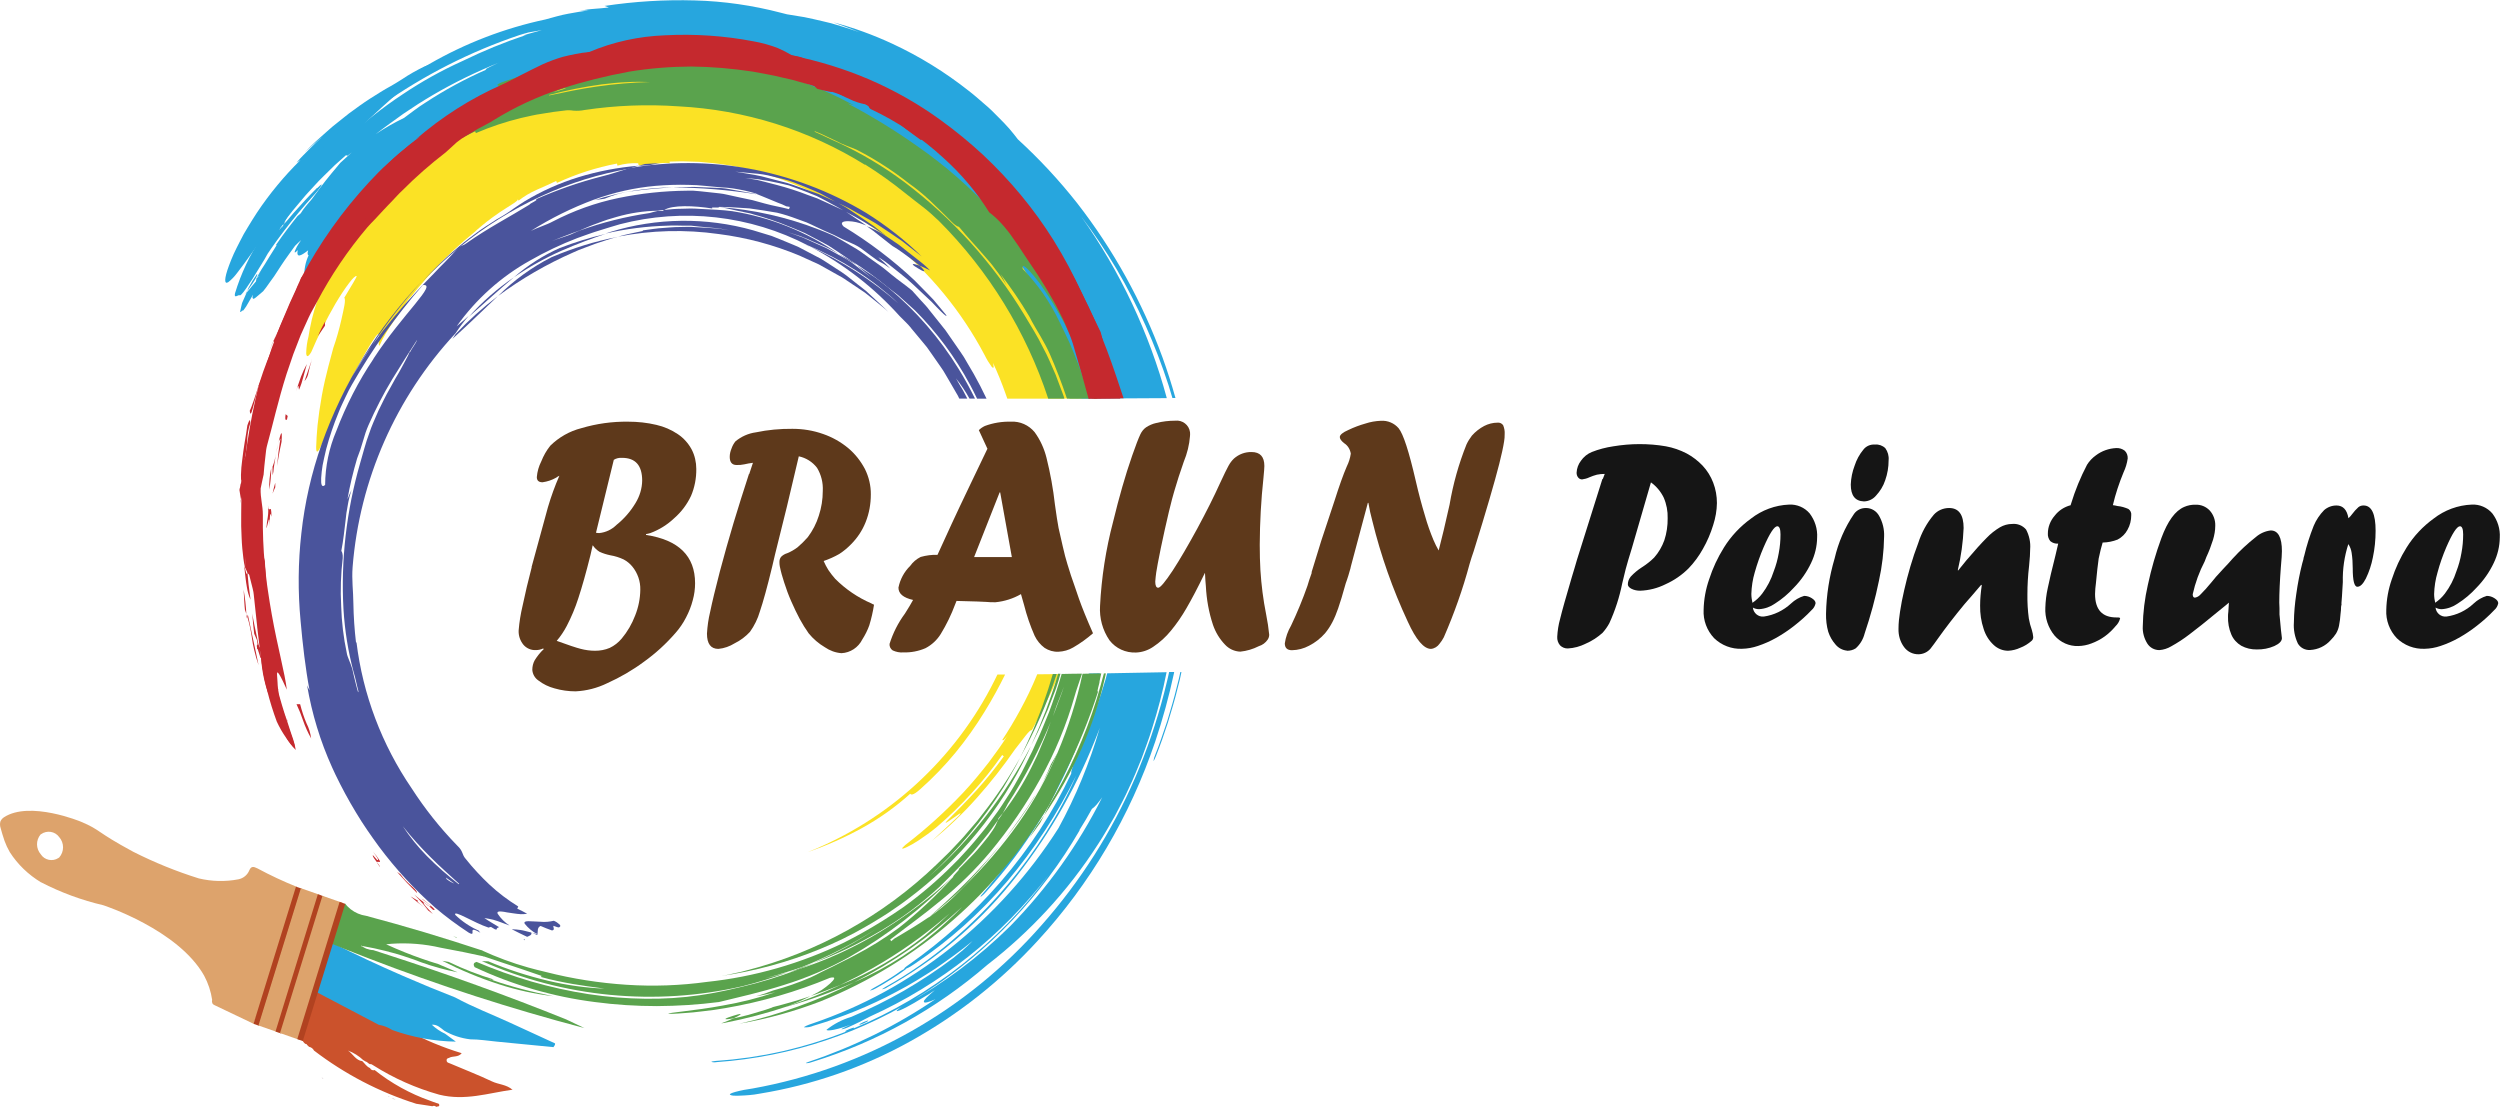 <?xml version="1.0" encoding="UTF-8"?> <svg xmlns="http://www.w3.org/2000/svg" xmlns:xlink="http://www.w3.org/1999/xlink" id="Calque_2" viewBox="0 0 227.31 100.65"><defs><style>.cls-1{fill:#cb522c;}.cls-2{fill:#c4b0b7;}.cls-3{fill:#5e391b;}.cls-4{fill:#5aa34d;}.cls-5{fill:#fbe225;}.cls-6{fill:#3c2819;}.cls-7{clip-path:url(#clippath-2);}.cls-8{fill:#151515;}.cls-9{fill:#4a549c;}.cls-10{clip-path:url(#clippath-1);}.cls-11{fill:#27a6de;}.cls-12{fill:#dda36c;}.cls-13{clip-path:url(#clippath);}.cls-14{fill:url(#Dégradé_sans_nom_3-2);}.cls-15{fill:#c5292e;}.cls-16{fill:none;}.cls-17{fill:url(#Dégradé_sans_nom_3);}.cls-18{fill:url(#Dégradé_sans_nom_3-3);}.cls-19{fill:#212c41;}</style><clipPath id="clippath"><polygon class="cls-16" points="23.05 93.09 23.56 93.27 27.42 80.79 26.91 80.62 23.05 93.09"></polygon></clipPath><linearGradient id="Dégradé_sans_nom_3" x1="-144.41" y1="443.07" x2="-144.35" y2="443.07" gradientTransform="translate(630.06 5694.92) scale(4.36 -12.66)" gradientUnits="userSpaceOnUse"><stop offset="0" stop-color="#c18b52"></stop><stop offset=".16" stop-color="#c18b52"></stop><stop offset=".24" stop-color="#bb743b"></stop><stop offset=".35" stop-color="#b75d29"></stop><stop offset=".47" stop-color="#b34d21"></stop><stop offset=".6" stop-color="#b14620"></stop><stop offset=".77" stop-color="#b14220"></stop><stop offset="1" stop-color="#b14220"></stop></linearGradient><clipPath id="clippath-1"><polygon class="cls-16" points="25.05 93.79 25.56 93.97 29.41 81.49 28.9 81.31 25.05 93.79"></polygon></clipPath><linearGradient id="Dégradé_sans_nom_3-2" x1="-144.87" x2="-144.81" gradientTransform="translate(632.05 5695.62) scale(4.36 -12.66)" xlink:href="#Dégradé_sans_nom_3"></linearGradient><clipPath id="clippath-2"><polygon class="cls-16" points="27.03 94.48 27.53 94.66 31.39 82.18 30.88 82 27.03 94.48"></polygon></clipPath><linearGradient id="Dégradé_sans_nom_3-3" x1="-145.32" x2="-145.26" gradientTransform="translate(634.03 5696.31) scale(4.36 -12.66)" xlink:href="#Dégradé_sans_nom_3"></linearGradient></defs><g id="Calque_1-2"><g id="Groupe_1840-2"><path id="Tracé_2162" class="cls-11" d="m23.85,21.66l.38-.45c-.09.17-.21.37-.36.6s-.32.47-.49.74c1.98-2.72,4.1-5.33,6.35-7.82,2.11-2.3,4.35-4.47,6.71-6.5,1.08-.64,2.07-1.42,2.94-2.32.03-.14-.28-.08-.8.14-.7.34-1.38.72-2.03,1.16-.36.22-.77.49-1.04.63-.3.16-.61.34-.91.53l-.94.59c-.64.41-1.28.88-1.95,1.37l-.99.79-.51.41-.5.44-1.01.9c-.33.32-.67.64-1,.98l.82-.74c.27-.25.57-.48.84-.71l-.61.55c-.2.19-.39.38-.59.58-.39.4-.81.79-1.2,1.26l.36-.24c-1.48,1.46-2.81,3.06-3.96,4.79-.29.44-.56.88-.82,1.31-.13.22-.26.42-.38.64l-.33.63c-.21.41-.41.8-.58,1.17s-.3.72-.42,1.03c-.47,1.26-.44,1.76-.08,1.54.31-.24.58-.53.81-.84.36-.45.79-1.06,1.33-1.81l.48-.66c.12-.17.24-.33.34-.45l.16-.2"></path><path id="Tracé_2163" class="cls-11" d="m28.83,17.08c-.37.38-.75.75-1.1,1.14l-1.05,1.16c-.67.79-1.35,1.57-1.97,2.4l-.29.3.33.08v-.05c.55-1.11,1.18-2.17,1.9-3.18.84-1.21,1.76-2.37,2.74-3.48l.68-.8c.22-.24.41-.51.55-.8.08-.29-.7.23-1.65,1.23l-.55.58-.53.6c-.33.36-.7.73-1.05,1.15s-.72.86-1.08,1.31c-.35.47-.7.94-1.05,1.43s-.66.99-.97,1.48c-1.03,1.55-1.83,3.25-2.37,5.03-.11.5.22.19.39.17.06.12.29-.13.62-.61.17-.24.37-.54.59-.88s.44-.74.7-1.14.49-.81.7-1.19.41-.71.57-1.01c.23-.34.39-.74.45-1.15l.61-.77-.39.67c.2-.48.45-.93.74-1.35.37-.56.82-1.19,1.19-1.73l1.23-1.52-1.08.49-.31.42c-.16.2-.3.42-.3.42.07-.05.18-.14.18-.13-1.13,1.62-2.12,3.19-3.21,5.04,0,0-.08.15-.2.38l-.43.83c-.15.3-.32.6-.42.83l-.18.39c-.28.69-.12.7.34.05l.1-.15c.06-.09.14-.22.23-.33l.35-.48-.33.42c1.47-2.33,3.14-4.52,4.99-6.55.27-.28.51-.58.72-.91.09-.18-.07-.08-.37.23"></path><path id="Tracé_2164" class="cls-11" d="m23.36,24.92c-.29.41-.55.84-.78,1.28-.06.14-.08.22-.09.26.12-.2.31-.45.49-.71.35-.51.46-.82.39-.82"></path><path id="Tracé_2165" class="cls-11" d="m22.48,26.46l-.19.31.15-.19.03-.07.02-.05"></path><path id="Tracé_2166" class="cls-11" d="m107.32,61.1l-.12.56-.2.79c-.25,1.06-.57,2.1-.88,3.14-.35,1.03-.69,2.06-1.09,3.06-.08.17-.13.35-.15.54.02.02.12-.18.22-.43.19-.51.4-1.01.57-1.52l.52-1.54c.31-1.04.64-2.08.89-3.14l.2-.79c.05-.22.1-.44.14-.66h-.11"></path><path id="Tracé_2167" class="cls-11" d="m78.84,92.89c.16-.1.14-.13-.04-.07-.2.07-.4.15-.58.26-.13.08-.11.12.04.07.2-.07.4-.15.58-.26"></path><path id="Tracé_2168" class="cls-11" d="m91.44,25.48c1.35,1.76,2.55,3.63,3.59,5.6.87,1.66,1.61,3.39,2.22,5.17,2.95-.01,5.9-.03,8.84-.05-1.6-5.93-4.24-11.53-7.8-16.54,1.16,1.53,2.24,3.13,3.22,4.78.98,1.67,1.86,3.39,2.65,5.16.79,1.77,1.49,3.59,2.09,5.43.12.39.23.77.35,1.16h.28c-.35-1.25-.74-2.48-1.18-3.69-1.84-5.05-4.46-9.79-7.76-14.03-1.64-2.08-3.44-4.02-5.39-5.8-.22-.29-.48-.62-.78-.97s-.65-.7-1.03-1.08l-.59-.59c-.2-.2-.43-.39-.65-.58-.45-.39-.92-.81-1.43-1.2-2.14-1.69-4.47-3.13-6.95-4.28-1.72-.8-3.51-1.45-5.35-1.94.81.31,1.61.58,2.41.92-.6-.23-1.19-.4-1.75-.58l-.84-.25-.83-.2c-.55-.13-1.08-.25-1.62-.36l-1.59-.26c-.18-.05-.36-.1-.55-.14-2.56-.67-5.18-1.05-7.82-1.12-2.75-.08-5.49.09-8.21.5.12.05.27.09.39.14-.49.06-.89.09-1.29.12-.2.02-.41.03-.63.06s-.46.07-.73.12c.31-.02.6-.04.91-.04h-.07c-.58.07-1.21.19-1.89.31s-1.36.33-2.07.52c-3.71.79-7.27,2.16-10.55,4.05-1.85,1.07-3.63,2.27-5.3,3.6-1.67,1.34-3.24,2.8-4.7,4.35-.32.3-.6.65-.82,1.04,0,.11.35-.17.79-.64,1.78-1.67,3.68-3.21,5.68-4.61,3.85-2.72,8.08-4.87,12.54-6.37.28-.08.54-.17.82-.24l1.21-.21-.17.05c-.52.15-1.04.27-1.55.45l.3-.06c-1.98.66-3.91,1.45-5.79,2.37-1.89.85-3.7,1.86-5.43,3.02-1.83,1.21-3.55,2.57-5.15,4.07-1.61,1.51-3.09,3.14-4.44,4.88-1.28,1.66-2.42,3.43-3.42,5.28-.37.62-.57,1.1-.46,1.06.35-.35.64-.75.86-1.18,1.08-1.61,2.26-3.16,3.53-4.63.3-.37.64-.71.95-1.06s.64-.69.97-1.01l.98-.96,1.01-.9c.11-.09,0,.15.21-.01l.32-.25c-.33.29-.67.61-1.04.95-1.23,1.46-1.66,2.03-1.96,2.44h0s-.09.13-.09.13l-.43.58s0,0,0,0l-.11.15c-.19.21-.36.43-.55.65-.17.2-.32.42-.46.64-.09.07-.18.15-.29.25-.51.64-.75.96-1,1.29s-.5.67-.97,1.35c0,0,.02.01.08-.01l-.22.36c-.12.19-.29.45-.46.73s-.24.4-.39.64-.37.55-.76,1.24l.06-.08c.05-.07.15-.21.34-.46-.05.07-.14.2-.33.47l.18-.09-.25.2-.06.3-.11.13c-.1.13-.33.38-.74.9l-.39.89s-.06.17-.08.29t-.12.55s.03.03.08,0q.1-.13.21-.12s.11-.14.26-.36l.63-1.08c-.02.08-.04.16-.06.23.04.13.06.19.18.12.1-.06.19-.14.27-.21l.53-.45s.1-.12.28-.36.4-.58.71-.99c.66-.99.63-1.01,1.43-2.12l.48-.66c.27-.27.34-.33.55-.52h0c-.15.22-.29.43-.39.61-.29.55-.25.68.08.3-.14.74.27.55.95.02-.08.26-.06.42.04.46-.29.62-.42,1.3-.39,1.99l.14.24c.25-.12.47-.29.67-.49.29-.26.61-.63,1.01-1.05l.25-.25-.04.4c.37-.26.73-.54,1.08-.84.4-.32.84-.68,1.27-1.04s.9-.7,1.33-1.02.88-.59,1.25-.82l.17-.12c.1-.07.23-.17.37-.25l.55-.35c.2-.12.43-.27.67-.45s.52-.35.8-.56c.56-.43,1.22-.87,1.9-1.4l.74-.52.51-.36.24-.15.94-.65c-.36.33-.67.64-.93.91-.21.23-.4.48-.57.75-.27.42-.29.68-.04.74.84.15,4.31-2.01,8.3-3.83,5.28-2.37,11.07-3.38,16.84-2.94,1.44.11,2.87.3,4.28.58.71.16,1.42.29,2.12.5l1.06.28c.35.1.69.23,1.04.34,2.83.92,5.54,2.19,8.05,3.79,1.88,1.18,3.65,2.53,5.29,4.02,1.62,1.49,3.1,3.11,4.44,4.86m-61.51-3.23c-.01.12-.03.28-.05.44l-.07.64-.07.06.11-.67.08-.46.04-.21-.03.2m14.74-16.27c-.22.12-.68.32-.4.29-1.94.85-3.8,1.86-5.57,3.02-.35.21-.67.45-.99.68s-.64.47-.94.7c-.89.43-1.75.92-2.57,1.47.78-.61,1.64-1.22,2.5-1.84l1.33-.88c.44-.29.9-.55,1.34-.82,1.93-1.13,3.94-2.11,6.01-2.95-.23.11-.47.21-.7.33"></path><path id="Tracé_2169" class="cls-11" d="m89.22,81.51c.16-.12.31-.26.44-.42,1.82-1.99,3.44-4.16,4.85-6.46,1.43-2.33,2.65-4.78,3.62-7.34.76-1.98,1.39-4,1.88-6.07l-1.02.02c-.05.25-.12.49-.17.74l-.2.82c-.07.27-.15.54-.22.81-.24.91-.53,1.78-.8,2.63l-.44,1.25c-.14.41-.31.81-.46,1.21-.6,1.55-1.27,3.07-2.03,4.55l-.27.54-.29.53c-.2.35-.39.71-.59,1.06-.42.69-.83,1.39-1.28,2.05-.43.69-.92,1.33-1.41,2-.51.65-1.02,1.31-1.58,1.94-.13.15-.12.19-.03.14"></path><path id="Tracé_2170" class="cls-11" d="m98.15,75.47c.19-.32.39-.63.58-.95l.55-.97h0c.15-.11.29-.23.41-.37.16-.18.33-.41.53-.69-2.17,4.32-4.99,8.27-8.37,11.72-1.41,1.39-2.91,2.69-4.5,3.88-1.58,1.18-3.23,2.25-4.95,3.21-.5.27-.89.55-.87.62s.45-.1.98-.39c.43-.22.84-.48,1.26-.73l.62-.37.61-.4c-.62.53-1.02.89-1,1.05s.43.06,1.05-.23c-3.55,2.41-7.41,4.32-11.48,5.68-.23.07-.36.14-.26.14.2,0,.39-.05.57-.12,5.85-1.8,11.26-4.81,15.89-8.82,1.93-1.49,3.73-3.14,5.38-4.92,1.75-1.89,3.33-3.93,4.72-6.1.54-.82,1.01-1.67,1.5-2.52.45-.86.91-1.71,1.3-2.59.42-.87.77-1.76,1.13-2.64.32-.9.67-1.78.94-2.69.54-1.69.99-3.41,1.33-5.15-1.8.03-3.6.07-5.4.1-.05.19-.1.37-.15.56-.49,1.65-1.06,3.28-1.72,4.87,0,0-.02.05-.05.12l-.12.26-.18.38c-.11.26-.22.51-.32.76s-.21.48-.3.71c-.15.36-.27.73-.38,1.11-.04.11-.06.23-.05.35-1.67,3.54-3.82,6.84-6.39,9.81-2.48,2.86-5.3,5.41-8.4,7.58-.31.21-.45.35-.38.37-.14.07-.28.15-.42.25-.35.27-.75.51-1.16.77s-.85.51-1.3.76c-.19.12-.29.2-.19.18.18-.05.36-.12.52-.22.47-.25.91-.53,1.34-.8.21-.14.43-.27.64-.41l.6-.43c.06-.03.1-.08.14-.13.27-.11.52-.26.76-.43,3.15-2.11,5.99-4.64,8.44-7.53,2.47-2.94,4.58-6.17,6.27-9.62-.78,1.78-1.7,3.5-2.74,5.14-1.07,1.7-2.26,3.33-3.56,4.86-1.56,1.84-3.26,3.55-5.1,5.11-1.84,1.56-3.82,2.94-5.92,4.11-.22.13-.37.23-.33.24.17-.03.32-.09.46-.19,4.3-2.41,8.1-5.61,11.22-9.43,3.19-3.92,5.76-8.3,7.64-12.98.17-.38.3-.79.46-1.17-.92,3.17-2.18,6.23-3.76,9.12-2.64,4.15-5.96,7.83-9.81,10.89-1.89,1.5-3.9,2.84-6.02,4-2.09,1.14-4.28,2.1-6.54,2.87-.44.14-.79.3-.76.35.29.02.59-.03.86-.15,2.62-.77,5.15-1.8,7.55-3.09,1.22-.63,2.39-1.36,3.56-2.12,1.14-.79,2.28-1.6,3.35-2.49-.28.27-.56.55-.86.81l-.9.74c-1.43,1.08-2.93,2.07-4.48,2.97-1.55.89-3.15,1.68-4.79,2.38-.82.24-1.58.64-2.25,1.17.01.08.27.08.67,0,.53-.11,1.05-.28,1.56-.48l-.58.26c-.2.09-.33.17-.26.18.18-.03.36-.09.54-.17.35-.16.69-.31,1.03-.48l1.01-.52c6.39-2.89,11.98-7.32,16.25-12.88-4.55,6.19-10.71,11.02-17.8,13.99.14-.08.14-.12-.04-.07-.2.06-.4.14-.59.24-.16.09-.12.11.04.07h.02c-1.9.75-3.85,1.35-5.84,1.81-.5.1-.99.22-1.5.31l-1.51.25-1.52.19c-.51.06-1.01.08-1.52.13-.24.02-.44.06-.43.09.16.05.33.05.49.02,6.8-.48,13.36-2.68,19.07-6.39,5.73-3.74,10.5-8.77,13.93-14.69"></path><path id="Tracé_2171" class="cls-11" d="m106.3,61.11c-.13.65-.31,1.28-.46,1.92-.68,2.63-1.56,5.2-2.63,7.69-2.1,4.88-4.96,9.39-8.48,13.37-6.82,7.8-16.1,13.05-26.3,14.88-.53.07-1.05.17-1.57.31-.37.11-.56.19-.48.26.09.05.2.08.31.08.2.01.41.02.61,0,.24,0,.52-.03.83-.05.15-.01.31-.03.46-.05l.48-.08c4.8-.78,9.43-2.39,13.68-4.75,4.33-2.4,8.24-5.49,11.58-9.13,2.39-2.59,4.49-5.43,6.28-8.46,1.81-3.06,3.29-6.31,4.43-9.68.68-2.03,1.25-4.1,1.7-6.2l.02-.12h-.46"></path><path id="Tracé_2172" class="cls-11" d="m32.23,16.41h0c-.29.17-.5.32-.5.32.2-.13.36-.23.49-.31"></path><path id="Tracé_2173" class="cls-11" d="m25.75,22.71c-.12.13-.2.2-.29.31l.29-.31"></path><path id="Tracé_2174" class="cls-5" d="m83.68,71.75c1.15-1.02,2.22-2.13,3.2-3.32.96-1.17,1.84-2.41,2.63-3.7.74-1.19,1.36-2.35,1.88-3.4h-.7c-.09.19-.18.38-.28.57-1.77,3.54-4.18,6.72-7.1,9.39-2.88,2.64-6.22,4.73-9.85,6.18,1.69-.58,3.33-1.31,4.9-2.17,1.58-.87,3.06-1.92,4.4-3.13.06.07.19.24.93-.43"></path><path id="Tracé_2175" class="cls-5" d="m89.53,32.29c.18.37.39.72.63,1.05.16.19.25.15.13-.34.42.89.79,1.81,1.12,2.74.07.2.13.37.18.51,2.26,0,4.52,0,6.78-.02-.44-1.67-.98-3.31-1.64-4.91-1.97-4.8-4.87-9.16-8.52-12.85-7.03-7.11-16.53-11.24-26.53-11.52l-1.07-.06-.63-.03c-.22,0-.44,0-.66,0-.44,0-.89-.01-1.3,0l-1.08.04c-5.17.55-10.14,2.26-14.56,5-2.28,1.41-4.4,3.07-6.33,4.95-1.82,1.78-3.46,3.74-4.89,5.84-1.14,1.69-2.01,3.54-2.58,5.5-.17.58-.31,1.16-.42,1.76-.08.41-.1.65-.11.65-.13.5-.2,1.01-.21,1.53.03.33.16.38.46-.12.64-1.51,1.38-2.98,2.2-4.4.22-.37.44-.72.65-1.04s.41-.59.58-.82c.34-.46.61-.7.69-.65.04.03-.11.27-.32.64s-.52.85-.8,1.34c.08.05.08.3.02.66s-.17.82-.28,1.32c-.2.88-.44,1.74-.74,2.59-.13.55-.7,2.42-1.04,4.33l-.23,1.42-.16,1.29c-.07.79-.11,1.41-.11,1.68-.06.83.08.86.34.36.13-.25.3-.61.48-1.06s.41-.99.65-1.57c.5-1.16,1.1-2.51,1.75-3.75l.24-.47.25-.45c.17-.3.32-.59.48-.87.33-.55.6-1.06.88-1.49,1.08-1.71.41.24.67.37.18-.41.38-.8.61-1.18.21-.34.4-.66.62-.96s.42-.61.65-.94.47-.68.73-1.1c.23-.23.44-.47.62-.73.18-.24.42-.5.67-.8s.54-.63.85-.96c1.22-1.34,2.55-2.59,3.97-3.73l.14-.14c.1-.09.26-.23.5-.42s.54-.45.94-.73l.68-.48.84-.54c.82-.5.79-.57.74-.66l.09.17c.51-.4,1.07-.73,1.66-.99.66-.29,1.32-.58,1.76-.8l.07.18c1.74-.81,3.57-1.4,5.46-1.76l.04.19c.61-.18,1.25-.25,1.89-.22l.03.19c.95-.05,2.82-.36,2.83-.14v-.2c.47,0,.93-.04,1.37-.02l1.3.04c.84.08,1.64.14,2.4.27.38.06.75.11,1.12.2l1.08.23c.7.2,1.39.36,2.06.6,3.94,1.34,7.62,3.36,10.86,5.98,3.48,2.83,6.35,6.32,8.44,10.28"></path><path id="Tracé_2176" class="cls-5" d="m94.31,61.31c-.24.57-.48,1.14-.75,1.69-.98,2.03-2.14,3.96-3.47,5.78l.49-.68c.22-.3.4-.6.55-.82.04.03.08.06.18-.04.13-.13.25-.28.35-.44-.52.83-1.12,1.67-1.75,2.51-.38.47-.74.95-1.14,1.41-.2.23-.4.47-.6.7l-.62.68c-1.62,1.71-3.37,3.3-5.24,4.73-.2.18-.3.29-.28.32s.16,0,.41-.12c.37-.18.73-.39,1.07-.61.57-.38,1.13-.78,1.66-1.22,1.12-.96,2.18-1.99,3.17-3.08,1-1.1,1.93-2.25,2.78-3.47l.15.12c-.76,1.06-1.58,2.08-2.45,3.05-.94,1.03-1.91,2.02-2.7,2.8-.38.41.08.09.54-.23s.9-.68.54-.24l-1.23,1.16c-.42.37-.82.77-1.24,1.15,1.46-1.19,2.82-2.48,4.07-3.89,1.26-1.41,2.42-2.89,3.5-4.45.36-.44.69-.9.96-1.24s.48-.54.56-.49c.7-1.26,1.3-2.49,1.85-3.66.22-.49.43-.97.63-1.44-.66,0-1.33.01-1.99.02"></path><path id="Tracé_2177" class="cls-4" d="m40.38,12.25l-.59.34s.02.03.04.04l.55-.38"></path><path id="Tracé_2178" class="cls-4" d="m40.66,11.33l-.19.1s.04.01.06.02c.04-.04.08-.08.13-.12"></path><path id="Tracé_2179" class="cls-4" d="m39.83,12.64c.15.15.49.2.29.55-.16.1-.4.22-.64.37l-.63.4c-.25.29.12.19.18.29-.31.2-.62.39-.59.44-.07.13,0,.16.16.11.25-.09.49-.2.72-.34.14-.19.3-.38.47-.56.18-.19.39-.37.59-.56.41-.37.81-.72,1.07-.95s.36-.39.14-.38c-.61.12-1.21.33-1.76.62"></path><path id="Tracé_2180" class="cls-4" d="m42.29,10.82c-.6.28-1.19.61-1.78.91-.12.22-.3.47-.07.49.42-.3.77-.52,1.07-.75s.54-.44.78-.65"></path><path id="Tracé_2181" class="cls-4" d="m44.74,89.11s-.05.04-.36-.13l.36.13s0-.08.18-.04c-1.42-.43-2.8-.97-4.13-1.61-.2-.04-.4-.07-.58-.1,1.67.85,3.4,1.57,5.17,2.14,1.6.52,3.25.88,4.93,1.08l-1.49-.32c-.47-.1-.91-.22-1.35-.33s-.87-.24-1.32-.37-.91-.28-1.41-.46"></path><path id="Tracé_2182" class="cls-4" d="m41.55,85.26l-.35-.17c.29.2.33.2.35.17"></path><path id="Tracé_2183" class="cls-4" d="m96.2,61.29c-.12.41-.24.81-.37,1.2-.15.5-.34.97-.5,1.45-.09.24-.16.47-.25.7l-.27.67c-.18.44-.34.88-.53,1.29l-.53,1.19.64-1.28c.2-.43.39-.88.59-1.32.1-.22.2-.44.29-.66l.26-.68c.17-.45.37-.9.52-1.36.14-.41.26-.82.37-1.23h-.23"></path><path id="Tracé_2184" class="cls-4" d="m70.23,91.6c-.44.17-.85.28-1.21.39s-.69.21-.98.29c-.58.15-1.02.25-1.34.31-.27.13-.63.27-1.13.46l.33-.05c1.94-.38,3.85-.88,5.73-1.51.7-.27,1.39-.58,2.06-.92-1.14.39-2.31.72-3.46,1.01"></path><path id="Tracé_2185" class="cls-4" d="m66.7,92.59c1.15-.55.53-.42-.07-.22-.6.18-1.18.44.07.22"></path><path id="Tracé_2186" class="cls-4" d="m76.78,85.71l.24-.12.67-.38-.91.5"></path><path id="Tracé_2187" class="cls-4" d="m94.06,72.4c-.85,1.37-1.79,2.68-2.74,3.95,1.95-2.42,3.57-5.08,4.85-7.92-.19.36-.41.7-.61,1.06-.4,1.02-.9,1.99-1.49,2.92"></path><path id="Tracé_2188" class="cls-4" d="m78.65,14.95c1.24.78,2.44,1.63,3.59,2.56.58.45,1.08.86,1.6,1.25s1,.83,1.54,1.34c4.53,4.54,7.93,10.07,9.93,16.15h1.47l-.06-.2c-.07-.22-.16-.43-.24-.65l-.49-1.31c-.38-.85-.72-1.71-1.15-2.48-.51-1.05-1.14-2.03-1.73-3.02-2.83-4.67-6.53-8.76-10.9-12.05-1.89-1.41-3.93-2.62-6.07-3.61-.69-.29-1.34-.64-2.02-.93l-.08-.09.62.26.61.29c.4.2.82.37,1.22.59.34.15.69.28,1,.4.25.09.49.2.72.33,1.55.82,3.02,1.78,4.39,2.86.68.48,1.33,1.01,1.94,1.58.65.63,1.34,1.28,2,1.96.26.28.6.47.64.43.85,1.03,1.58,1.78,2.26,2.58l.52.6c.18.2.34.42.51.65.38.48.73.98,1.05,1.51l-.26-.52-.29-.51c.95,1.23,1.82,2.51,2.61,3.84.35.7.71,1.27,1.03,1.82s.6,1.07.84,1.6c.59,1.34,1.11,2.71,1.56,4.06h2.07c-.08-.28-.17-.56-.25-.85-.24-.72-.49-1.44-.74-2.15-.28-.7-.55-1.4-.84-2.06-.31-.65-.6-1.3-.91-1.9-.84-1.78-1.98-3.42-3.35-4.83-.08-.44.18-.29.66.24.24.26.53.62.86,1.04.31.43.65.94,1,1.48s.68,1.15,1.02,1.74c.18.3.33.61.48.92l.45.92.21.45.19.44.35.84c.11.27.22.52.3.76l.23.66c.25.74.49,1.52.72,2.31h.28c-.15-.53-.31-1.07-.48-1.61.17.53.34,1.06.49,1.61h.03c-.94-3.13-2.21-6.16-3.77-9.04-1.57-2.83-3.47-5.47-5.66-7.85-2.09-2.28-4.42-4.32-6.96-6.08-2.02-1.43-4.14-2.73-6.33-3.88.2.06.4.12.59.17l-1.02-.52-.51-.26-.52-.24-1.04-.47-1.06-.42c-.7-.29-1.43-.5-2.15-.75-.37-.11-.74-.21-1.1-.32s-.74-.21-1.12-.29l-.82-.19c-1.52-.33-3.05-.57-4.6-.73-1.49-.16-2.98-.23-4.47-.24-3.06,0-6.11.34-9.1,1-.78.16-1.54.39-2.3.61-.38.11-.75.25-1.13.37s-.76.24-1.13.38c-1.1.46.87.11-.96.83.1-.02.21-.04.3-.05.69-.29,1.33-.58,1.87-.75.37-.16.77-.26,1.17-.31.58.06-2.1.98-3.65,1.89-.04.08-.09.15-.16.21l-.51.21-.15.11c.09.05.05.15-.04.27l.93-.38c.31-.13.62-.26.94-.37-.26.19-.53.37-.84.58s-.68.39-1.14.65h0l-.07.03-.59.33h0c.58-.25,1.19-.4,1.82-.47.22.01.11.15-.17.37-.14.11-.32.24-.52.38l-.64.48c-.22.17-.44.34-.64.51-.18.16-.36.33-.52.51.17-.08.35-.17.55-.27s.42-.2.64-.32l.07.16c1.33-.57,2.7-1.03,4.1-1.37.64-.14,1.27-.3,1.93-.39.33-.05.66-.11,1-.16l1.05-.13c.26-.04.52-.03.78.01.35.03.69.01,1.03-.06,2.83-.42,5.69-.53,8.54-.33,6.02.31,11.85,2.14,16.97,5.33-.03-.03-.04-.05-.03-.06m-27.33-6.91h.18c-.39.11-.77.23-1.14.34.31-.15.63-.26.96-.34m3.01-.17c-1.57.22-3.06.54-4.4.82,0-.02,0-.04.02-.05,1.57-.42,3.17-.74,4.79-.96.79-.09,1.55-.18,2.29-.2.73-.05,1.43-.03,2.08-.01-1.6.04-3.19.17-4.77.4"></path><path id="Tracé_2189" class="cls-4" d="m99.97,61.97c.05-.24.11-.49.16-.74l-1.7.03c-.53,2.46-1.29,4.86-2.27,7.17-.95,2.26-2.14,4.41-3.55,6.41-1.48,2.09-3.16,4.03-5,5.81-.3.33-.63.64-.94.95-.63.6-1.29,1.15-1.99,1.65l-.29.22.16-.14c-.5.33-.98.66-1.51.98l-.81.49c-.28.17-.57.35-.88.52l-.32.26-.09-.15c1.45-1.12,3.08-2.28,4.67-3.61,1.61-1.31,3.09-2.77,4.42-4.35,1.73-2.08,3.26-4.31,4.57-6.67,1.32-2.36,2.36-4.87,3.1-7.47.16-.6.46-1.39.68-2.08-.62,0-1.24.02-1.85.03-.35,1.21-.74,2.39-1.16,3.51-.38.91-.72,1.81-1.11,2.62-.19.41-.35.82-.55,1.19l-.54,1.09c-.19.4-.41.79-.63,1.18s-.44.79-.68,1.17c-.49.76-.97,1.55-1.54,2.29-.28.37-.54.76-.84,1.12l-.9,1.09c-.3.37-.63.71-.95,1.07l-.49.53-.51.51c-1.38,1.39-2.88,2.67-4.47,3.82-5.05,3.51-10.75,5.97-16.77,7.23,3.97-.77,7.8-2.12,11.38-4.01-3.93,1.91-8.16,3.13-12.5,3.59-2.41.33-4.85.42-7.29.26-2.46-.16-4.91-.54-7.3-1.15-.68-.17-1.18-.28-1.65-.42-1.46-.41-2.88-.94-4.25-1.57l.15.54c2.58.86,5.43,1.82,5.42,1.83s-.12-.04-.16.02c0,.01-.01.02-.01.04.52.14,1,.27,1.47.36s.92.2,1.38.27l1.4.22,1.54.21c-1.72-.07-3.44-.31-5.12-.71-1.86-.44-3.69-1.03-5.45-1.77-.21-.01-.4-.02-.58-.02,7.44,3.31,15.76,4.11,23.7,2.28,1.4-.35,2.79-.78,4.15-1.27-.35.1-.69.2-1.04.29l-1.06.25,1.13-.3,1.12-.35c.36-.1.71-.23,1.07-.35,2.36-.94,4.63-2.1,6.77-3.47-1.81,1.19-3.72,2.23-5.71,3.09,2.11-.78,4.14-1.76,6.08-2.9,1.93-1.14,3.73-2.48,5.37-4,.41-.42.87-.84,1.32-1.32l.7-.72c.24-.25.46-.51.7-.77s.48-.51.7-.79l.67-.82c.22-.28.45-.54.65-.83l.6-.84c.02-.06.04-.12.05-.17l.39-.47c.18-.3.35-.64.46-.85,1.57-2.42,2.9-4.98,3.98-7.65.09-.24.19-.47.26-.72.2-.65.6-1.54.85-2.26l-.18.54-.31.82c-.21.55-.4,1.1-.63,1.62l-.42,1.15c-.14.38-.3.73-.45,1.09s-.29.71-.45,1.06l-.5,1.03c-.73,1.48-1.61,2.88-2.61,4.18-.13.2-.25.39-.35.51l-.09.13c-.13.32-.28.62-.47.9-.26.39-.54.77-.85,1.13-.33.41-.69.84-1.09,1.24s-.79.83-1.2,1.21c.36-.19-.54.59-.46.67-1.51,1.69-3.17,3.24-4.95,4.64-1.27.94-2.62,1.78-4.03,2.51l-.51.27-.51.25-1.01.51c-.34.16-.67.32-.99.48l-.48.25-.48.23c-1.11.48-2.25.88-3.42,1.19l-.75.28-.8.25.88-.17.88-.2c-1.56.53-3.16.93-4.79,1.21-2.54.48-5.13.65-4.92.75.03,0,.07,0,.1,0h.29c.26,0,.62-.04,1.09-.07l.76-.06.88-.1c.31-.04.64-.07.99-.12l1.07-.17c3.26-.56,6.44-1.48,9.49-2.75.6-.15.43.14.01.52-.24.21-.49.41-.75.58-.23.15-.48.29-.73.41l-.27.14c.45-.16.91-.3,1.35-.48l1.33-.52,1.01-.5.51-.25.5-.27,1-.55.98-.58c2.11-1.28,4.1-2.74,5.96-4.37-.49.45-.97.92-1.48,1.35-.24.21-.48.43-.74.65-2.35,1.88-4.95,3.41-7.75,4.53-1.55.72-3.13,1.36-4.74,1.91l-.12.05c2.09-.59,4.13-1.33,6.12-2.21,3.58-1.82,6.89-4.13,9.83-6.86l-.71.71-.74.69c-2.46,2.29-5.3,4.13-8.38,5.46-1.66.85-3.38,1.59-5.15,2.22-1.73.62-3.49,1.14-5.28,1.54,2.53-.43,5.02-1.12,7.41-2.04,4.4-1.77,8.47-4.27,12.04-7.39,1.72-1.5,3.32-3.14,4.77-4.9.36-.44.73-.86,1.07-1.32l1.01-1.37c.33-.46.64-.94.95-1.41.15-.24.32-.47.47-.71l.44-.73.37-.74.19-.37.17-.38c.23-.5.47-.99.73-1.48,1.2-2.39,2.21-4.87,3.02-7.42-.24.36.17-.84.11-.86"></path><path id="Tracé_2190" class="cls-4" d="m69.02,10.07l-.05-.03s0,.02,0,.03h.05"></path><path id="Tracé_2191" class="cls-4" d="m72.44,88.2c-1.6.6-3.24,1.11-4.9,1.5-.65.14-1.29.32-1.95.44l-.98.19-.99.16c-1.63.24-3.28.34-4.93.32-1.74-.02-3.47-.16-5.19-.42-1.76-.27-3.49-.66-5.2-1.15-1.69-.5-3.35-1.09-4.97-1.78-.25.07-.34.21-.17.48,3.45,1.62,7.14,2.69,10.92,3.17,1.87.25,3.76.37,5.65.37,1.89-.01,3.77-.13,5.64-.37l.17-.04c1.57-.39,3.63-.84,5.73-1.51,2.07-.64,4.07-1.49,5.97-2.55,3.46-1.98,6.63-4.43,9.41-7.29-2.05,1.9-4.29,3.59-6.69,5.05-2.37,1.43-4.9,2.58-7.53,3.42"></path><path id="Tracé_2192" class="cls-4" d="m95.72,61.3l-.29.96c-.13.47-.31.92-.46,1.38l-.23.68-.26.67c-.18.44-.34.89-.53,1.33-.39.87-.77,1.74-1.21,2.58,1.36-2.42,2.48-4.97,3.34-7.62h-.35"></path><path id="Tracé_2193" class="cls-4" d="m91.23,71.62c.28-.45.52-.91.78-1.35.12-.23.26-.44.38-.67l.35-.69c-1,1.8-2.15,3.52-3.43,5.14-.16.2-.31.41-.47.61l-.5.58c-.34.38-.65.79-1.01,1.16s-.69.75-1.05,1.11-.73.72-1.1,1.07c-4.87,4.69-10.88,8.03-17.44,9.69-.37.11-.75.17-1.12.26s-.74.16-1.12.22c3.11-.44,6.16-1.27,9.06-2.46,1.44-.59,2.84-1.27,4.18-2.05l.5-.29.49-.3c.33-.2.66-.4.98-.61.63-.43,1.27-.86,1.87-1.32,4.66-3.49,8.4-8.06,10.9-13.33.09-.18.18-.38.26-.57-2.34,4.5-5.49,8.54-9.29,11.9,2.61-2.38,4.89-5.1,6.77-8.09"></path><path id="Tracé_2194" class="cls-4" d="m73.96,87.58c-.35.14-.71.25-1.06.38l-.6.24-.61.22c.25-.08.51-.14.76-.22.51-.21,1.02-.4,1.52-.62"></path><path id="Tracé_2195" class="cls-4" d="m84.54,83.34l.13-.09c.49-.42,1-.83,1.49-1.26s.98-.87,1.45-1.34c1.31-1.36,2.55-2.8,3.71-4.3-.26.36-.56.68-.84,1.02s-.56.67-.85.99c-.59.63-1.16,1.27-1.75,1.84-1.15,1.18-2.32,2.21-3.34,3.14"></path><path id="Tracé_2196" class="cls-4" d="m93.57,76.2c.27-.33.75-1.03,1-1.37l.37-.69-.7.97-.33.55c-.16.28-.34.54-.34.54"></path><path id="Tracé_2197" class="cls-4" d="m100.37,61.23c-.21.8-.43,1.59-.67,2.38-1.05,3.37-2.5,6.59-4.32,9.61l-.45.93c1.31-1.92,2.46-3.96,3.41-6.08.91-2.05,1.61-4.18,2.11-6.37.03-.14.06-.3.1-.47h-.17"></path><path id="Tracé_2198" class="cls-15" d="m89.95,19.31c.41.31.79.66,1.13,1.04.37.41.72.85,1.03,1.31l.49.7c.16.24.32.49.48.73l.48.72c.16.24.32.48.48.71.38.55.74,1.16,1.12,1.76.18.3.36.62.54.93s.35.62.51.94l.47.93c.14.31.28.62.4.92.24.55.44,1.11.6,1.69.49,1.64.91,3.15,1.3,4.57.96,0,1.92-.01,2.88-.02-.41-1.55-.92-3.12-1.48-4.72-.08-.45-.19-.88-.3-1.32-.43-.91-1.31-2.65-1.73-3.57-.74-1.64-1.59-3.23-2.54-4.76-1.8-2.88-3.98-5.5-6.46-7.82-1.2-1.11-2.46-2.14-3.78-3.1-2.04-1.49-4.25-2.74-6.57-3.74-2.23-.95-4.56-1.67-6.94-2.15-.43-.26-.88-.49-1.34-.69-.71-.27-1.45-.48-2.2-.61-2.65-.51-5.36-.69-8.06-.55-2.38.09-4.72.6-6.91,1.53-.41.03-.81.08-1.21.17-.4.08-.8.16-1.17.26-.62.18-1.23.41-1.82.67-2.8,1.35-5.52,2.84-8.17,4.48-.35.21-.69.44-1.02.68l-1.02.7-.99.75c-.33.25-.66.49-.98.76l-.95.79c-.32.26-.61.55-.92.83s-.61.55-.89.84l-.84.88c-2.44,2.63-4.52,5.57-6.2,8.74-.19.38-.34.78-.51,1.15l-.5,1.09-.89,2.1c-.26.69-.53,1.37-.77,2.04-.22.69-.45,1.36-.63,2.06-.18.41-.35.81-.57,1.4-.38,1.54-.75,3.38-1.01,5.11-.13.86-.25,1.69-.36,2.43s-.24,1.39-.35,1.9c.09-.32.08-.32.21-.86,0,.16-.01.32-.02.49,0,.17,0,.33,0,.5,0,.34-.02.69-.03,1.03-.02.7,0,1.41-.01,2.11.03.7.04,1.38.1,2.02s.13,1.23.24,1.74c0-.26.01-.51.01-.69s.01-.29.01-.29c.27,1.49.76,2.98.78,3.42.26,2.5.45,4.27.69,5.99.26,1.91.74,3.78,1.41,5.59.24.51.52,1.01.85,1.47.25.4.54.77.87,1.1-.05-.34-.13-.66-.24-.98l-.23-.68-.25-.77-.27-.8-.25-.81-.22-.76c-.07-.24-.12-.47-.17-.68,0-.5-.04-.81-.07-1.34-.02-.43.13-.19.34.19s.44.93.55,1.15c-.17-1.47-.85-3.92-1.36-6.79-.12-.72-.26-1.46-.36-2.22-.12-.75-.19-1.53-.28-2.3-.14-1.52-.2-3.04-.18-4.57,0-.9-.23-1.51-.2-2.42.08-.42.18-.84.27-1.26.03-.45.09-1.02.15-1.54.03-.26.06-.5.08-.7.02-.16.06-.31.1-.47.46-1.64.99-4.04,1.76-6.45.2-.6.4-1.2.61-1.79l.67-1.73c.24-.55.49-1.08.72-1.59l.18-.37.19-.35.37-.67c1.28-2.44,2.83-4.73,4.61-6.83l.33-.36.36-.37c.24-.26.5-.53.76-.82s.55-.57.83-.87l.43-.46.22-.23.23-.22c1.24-1.25,2.57-2.41,3.96-3.48l1.02-.93c.13-.1.27-.2.42-.31l.48-.3c.33-.2.67-.4.98-.58.64-.35,1.2-.62,1.38-.76,1.98-1.23,4.09-2.21,6.31-2.93,1.98-.64,4.01-1.14,6.06-1.52,1.88-.31,3.78-.46,5.68-.47,1.86.02,3.72.18,5.57.46.9.18,1.81.31,2.69.54l.66.15c.22.05.44.1.65.17l1.29.36c1.7.52,3.36,1.07,4.94,1.73.61.37.17.22.51.46,2.41,1.13,4.64,2.62,6.6,4.43,1.62,1.45,3.02,3.11,4.17,4.95"></path><path id="Tracé_2199" class="cls-15" d="m38.01,81.92c-.26-.05.46.52.92.85-.17-.2-.29-.37-.47-.59-.09-.11-.2-.22-.33-.36s-.28-.3-.47-.49l.2.17c.12.1.27.24.44.36l.65.51c.84.3-1.25-1.04-.41-.54.71.57,1.25,1.04.83.89-.26-.26-.54-.49-.84-.7-.17.1.49.69.83,1.09l-1.03-.79-.38-.29-.32-.27-.31-.26.7.41Z"></path><path id="Tracé_2200" class="cls-15" d="m33.93,77.78l.36.41c.24.09-.07-.34-.38-.77.22.26.42.53.61.82.07.12.02.14-.05.13-.14-.01-.36-.11.07.45.05-.02-.17-.3-.37-.56s-.36-.53-.24-.48"></path><path id="Tracé_2201" class="cls-15" d="m36.42,79.5c.58.86,1.49,1.32,1.5,1.7l-.93-.94-.89-.98.32.22Z"></path><path id="Tracé_2202" class="cls-15" d="m26.14,65.51c-.3-.48-.53-1.01-.68-1.55l.35.87c.09.22.19.43.26.59l.12.27-.06-.17Z"></path><path id="Tracé_2203" class="cls-15" d="m26.11,28.73c-.27.45-.54.85-.79,1.35-.13.25-.26.51-.4.82-.16.34-.3.69-.43,1.04.13-.39.28-.77.46-1.14.16-.35.33-.68.48-.96s.3-.52.42-.71l.25-.4"></path><path id="Tracé_2204" class="cls-15" d="m35.9,15.93c.03.1.42-.25-.08.29-.13.1-.16.02-.24.04s-.22.1-.56.57l.13-.15c.08-.09.18-.21.3-.31l.45-.44"></path><path id="Tracé_2205" class="cls-15" d="m37.14,15.39l.63-.33c-.23.07-.44.18-.63.33"></path><path id="Tracé_2206" class="cls-15" d="m22.46,56.21l.02-.12-.09-.26.06.38"></path><path id="Tracé_2207" class="cls-15" d="m22.15,53.6s.03.46.05.92.07.92.07.92c.05.14.09.26.13.39-.04-.75-.12-1.49-.25-2.22"></path><path id="Tracé_2208" class="cls-15" d="m22.53,55.87l-.04.21c.19.64.33,1.3.42,1.96.03.16.05.33.08.5s.07.36.12.56c.11.47.24.92.4,1.38-.32-1.62-.71-3.28-.98-4.61"></path><path id="Tracé_2209" class="cls-15" d="m23.11,57.61l.25.58c.11.55.03.53-.03.51l.35,1.1c.15.2-.02-.57-.24-1.5l-.3-1.43c-.1-.45-.16-.85-.2-1.08l.07.9c.05.45.1.9.1.9"></path><path id="Tracé_2210" class="cls-15" d="m28.29,67.14l-.02-.04.02.05h0"></path><path id="Tracé_2211" class="cls-15" d="m27.3,64.03h-.34c.23.48.43.98.6,1.49.19.55.43,1.08.71,1.58l.02.04c-.06-.48-.2-.94-.42-1.37-.24-.57-.43-1.15-.58-1.74"></path><path id="Tracé_2212" class="cls-15" d="m22.2,51.45c.09.76.15,1.42.25,1.95.06.39.17.77.33,1.13l-.18-1.39-.13-1.4c-.01,1.07-.14-.05-.28-.29"></path><path id="Tracé_2213" class="cls-15" d="m22.61,49.06s0,.08.01.21.01.29.03.45l.06.66.05-.59c-.1-.23-.15-.48-.15-.73"></path><path id="Tracé_2214" class="cls-15" d="m22.76,49.8c.06.05.07-.14.07-.63,0,0-.02.16-.04.32s-.03.32-.03.32"></path><path id="Tracé_2215" class="cls-15" d="m23.25,52.38c.11-.85-.15-.75-.21-2.22-.11-.05-.09.32-.02.8s.19,1.05.23,1.42"></path><path id="Tracé_2216" class="cls-15" d="m23.01,46.3l.08-.24c.04-.12.08-.24.08-.24l-.21-.12.02.3.03.3"></path><path id="Tracé_2217" class="cls-15" d="m23.56,35.26c-.08.72.02.53.15.15.1-.34.24-.67.41-.99l-.28.42-.19.29-.08.13"></path><path id="Tracé_2218" class="cls-15" d="m23.55,44.72l-.22.44.1.24c0,.18-.02.42-.03.64,0,.2-.02.41-.07.61.12.15.15-.15.15-.59s.02-.99.06-1.35"></path><path id="Tracé_2219" class="cls-15" d="m23.66,39.07s.02-.09.06-.21l.14-.46.21-.67"></path><path id="Tracé_2220" class="cls-15" d="m24.23,48.01s.05-.11.08-.26.08-.32.11-.43.06-.14.08,0,.01.44.02,1.01c0-.22-.01-.46,0-.69s.01-.45.02-.61c.02-.32.06-.44.14-.04,0-1.42-.22-.11-.32-1.06.05.36.04.72-.01,1.07-.06.33-.1.67-.13,1.01"></path><path id="Tracé_2221" class="cls-15" d="m24.48,44.52c.12-.64.18-1.29.18-1.95-.14.64-.2,1.29-.18,1.95"></path><path id="Tracé_2222" class="cls-15" d="m25.02,43.92l-.13.48-.11.48.12-.29c.06-.15.13-.29.13-.29v-.37Z"></path><line id="Ligne_294" class="cls-16" x1="26.82" y1="29.92" x2="26.54" y2="29.83"></line><path id="Tracé_2223" class="cls-15" d="m25.5,39.89s-.02.15-.06.38-.08.54-.12.85l-.13,1.24.19-1.1c.04-.27.11-.55.15-.75l.07-.34c.09-1.36-.09-.73-.32.21.03-.18.1-.34.21-.49"></path><path id="Tracé_2224" class="cls-15" d="m24.78,42.46v.38c0,.19.01.38.01.38.06-.21.09-.43.1-.65.06-.4.13-.91.21-1.39-.06.44-.17.87-.33,1.29"></path><path id="Tracé_2225" class="cls-15" d="m25.11,41.18c.05-.27.12-.55.18-.8-.08.26-.14.53-.18.8"></path><path id="Tracé_2226" class="cls-15" d="m29.51,24.28l-.06.08c-.04.05-.08.13-.14.23l-.4.7-.4.7-.13.23-.05.09c.43-.65.83-1.33,1.18-2.02"></path><path id="Tracé_2227" class="cls-15" d="m26.09,38.16l.07-.34-.19-.16c-.1.72.08.47.12.5"></path><path id="Tracé_2228" class="cls-15" d="m27.19,35.43c.17-.38.3-.78.4-1.19l.31-1.14c-.2.37-.38.75-.53,1.14-.16.41-.29.87-.46,1.35.33-.96.21-.23.28-.16"></path><path id="Tracé_2229" class="cls-15" d="m28.37,32.71l-.12.3-.23.67-.23.67c-.06.18-.1.3-.1.3.19-.22.32-.48.36-.77.08-.39.18-.78.31-1.17"></path><path id="Tracé_2230" class="cls-15" d="m29.54,29.63c.06-.18-.06-.08.05-.43-.26.43-.49.88-.68,1.35l.63-.92Z"></path><path id="Tracé_2231" class="cls-15" d="m23.6,46.79c0-.33-.01-.65,0-.95s.01-.59.02-.88c-.04.45-.1.89-.11,1.34l-.07,1.35c.06-.28.13-.56.17-.86"></path><path id="Tracé_2232" class="cls-15" d="m82.94,12.16c.21.15.47.34.79.57l.25-.16c1.92,1.46,3.85,2.86,5.26,4.08l.02.34c.9.89,0-.35,1.37,1.07.15.24.26.48.19.49,1.59,1.9,3,3.94,4.21,6.09-.05,0-.28-.29-.4-.44.17.26.37.57.56.9s.43.68.64,1.05l.63,1.1c.21.36.39.72.57,1.05.55,1.63,1.17,3.61,1.71,5.75.18.71.35,1.44.51,2.18.97,0,1.94-.01,2.91-.02-.43-1.29-.94-2.86-1.53-4.42-.66-1.77-1.43-3.5-2.28-5.19-1.17-2.4-2.61-4.65-4.29-6.72-1.77-2.19-3.74-4.21-5.88-6.04l.09-.04c-1.74-1.63-3.66-3.07-5.72-4.28-2.12-1.24-4.35-2.3-6.66-3.16l.2.21c.35.13.69.29,1.03.46.25.13.33.21.02.17-.24-.11-.49-.24-.74-.36l-.76-.33c-.35-.14-.68-.31-1-.5-.04,0-.08-.01-.13-.01l-.28-.02-.4-.03c-.3-.15-.3-.28-.44-.43-.11-.11-.24-.19-.38-.24-.12-.05-.25-.1-.38-.13-.16-.04-.35-.08-.57-.12-.37.02-.75-.02-1.11-.13-.42-.11-.9-.22-1.33-.35-.87-.26-1.64-.4-1.71-.14-.21-.12-.44-.2-.68-.24-.14-.03-.28-.05-.44-.07s-.31-.02-.47-.03c-.64-.02-1.3-.03-1.75-.06l.09.04c.06.02.13.06.21.1l.3.15c-.46-.09-.93-.13-1.37-.2s-.87-.15-1.27-.19c-.64-.1-1.29-.13-1.94-.1-.58.06-1.22.1-1.89.18l-1.02.14c-.34.05-.69.09-1.04.16-1.36.24-2.7.57-4.02.98-.16-.03-.07-.09.11-.16.24-.09.49-.16.74-.21.52-.12.92-.21.08-.17-2.33.83-5.11,1.69-7.91,2.97-2.84,1.25-5.47,2.93-7.82,4.96.15-.09.58-.4.3-.12-1.28.91-2.47,1.93-3.57,3.06.47-.28.9-.62,1.29-1.01.29-.27.61-.52.89-.76l.71-.59c-.09.37-.19.43-.5.61-.22.13-.43.26-.63.42-.37.3-.71.62-1.02.98.14-.1.42-.3.43-.25-.27.29-.56.57-.86.83-.1.1-.22.18-.35.24-.17.07-.29.09-.9.8l.8-.65c-.3.28-.57.6-.82.93-.1.15-.2.34-.84,1.16.01-.2-.18-.14-.42.02-.13.09-.26.19-.38.3-.12.11-.22.22-.32.34-.19.35-.41.68-.66.99-.29.4-.51.79-.35.76-.39.37-.75.77-1.07,1.2-.24.35-.46.7-.66,1.07-.19.35-.4.68-.62,1.06-.27.44-.57.85-.9,1.24-.34,1.01.69-.76.79-.58-.17.36-.36.71-.57,1.05-.11.17-.16.2-.2.18-.08-.04-.09-.28-.32.1-.07.19-.21.51-.39.91l-.3.65-.31.73c-.21.5-.46,1.01-.65,1.48s-.39.9-.56,1.21l.13.15c-.52,1.15-.98,2.32-1.36,3.53l-.15.44-.13.43c-.09.28-.17.53-.25.76s-.15.44-.22.61c-.05.14-.1.27-.17.4.04.47.14.28.27-.21s.34-1.27.52-2.01c.19-.24-.06,1.05-.26,1.8.11-.23.18-.47.19-.73.18-.06-.18.97-.21,1.37-.57,2.55.1-1.01-.21.03-.17.97-.56,3.39-.18,2.42-.04.26-.08.46-.11.63s-.05.29-.07.38c-.05.19-.09.25-.13.29-.08.07-.16,0-.28.54.12-.61.2-1.23.24-1.85.02-.52.11-1.04.28-1.53,0-.44-.1-.3-.27.21-.06.44-.14.97-.24,1.52s-.16,1.13-.23,1.65c-.06.44-.1.88-.11,1.32-.01.33,0,.53.07.52l-.11.43-.1.43.14.86-.06.36c.16-.53.28-1.06.38-1.6.1-.49.23-.98.4-1.46.12-.12-.02.98-.04,1.56l-.22.44c-.05.46-.02.93.1,1.39.14.59.19,1.19.14,1.79-.14-.63-.23-.07-.28.84-.03.45-.05.99-.04,1.5s-.01,1-.01,1.36c.63,1.5.33-.23.87,1.04.04.37.11.79.19,1.23s.16.92.27,1.4.19.97.3,1.45.2.95.27,1.39c-.5-2.08-.46-1.56-.41-.93s.11,1.39-.37-.28c.13.68.31,1.35.52,2.01-.18.66-.56-.97-.55.07l.32.23c.06.53.06.97.14,1.52.1.75.27,1.49.52,2.21.17.23.32.47.45.73.21.4.39.81.54,1.24-.05.34-.06.52.75,2.25,1.04,1.52.74.62.23-.75-.24-.7-.54-1.51-.73-2.22-.1-.35-.19-.67-.24-.93-.04-.19-.06-.38-.05-.57-.62-1.72-.94-3.54-.94-5.38,0-.38-.03-.77-.03-1.18s-.02-.86-.04-1.36-.04-1.04-.08-1.66c-.03-.31-.03-.63-.06-.98s-.05-.71-.07-1.1c-.11-.48-.17-.64-.23-.91-.03-.13-.06-.29-.1-.54s-.06-.57-.1-1.04c-.22-.64-.28.05-.29,1.06.01.51.02,1.09.04,1.62.03.44.04.87.01,1.31-.16-.55-.24-1.12-.24-1.69l-.11.32c-.06.16-.1.32-.1.32-.16-.76-.17-1.55-.03-2.31.05-.21.09-.43.1-.65.02-.29,0-.71-.02-1.37l.06.59-.08-1.53-.05.35c-.01-.47-.05-.78-.08-1.15-.04-.51-.02-1.02.06-1.53,0,0,0,.08.01.19s.02.27.04.42l.06.61c-.04-.32-.01-.65.07-.96.11-.39.16-.8.16-1.21.07.41.12.83.14,1.24.13-.84.21-1.64.35-2.4.06-.38.11-.76.17-1.13l.2-1.09c.35-2.44.95-4.84,1.8-7.16.83-2.24,1.87-4.4,3.11-6.44-.13.15-.28.35-.35.45.26-.57.61-1.09,1.05-1.55.24-.37.5-.72.75-1.08s.5-.72.77-1.05l.76-1.14c.25-.37.52-.71.79-1.08l.42-.55c.14-.19.3-.37.46-.56.33-.37.66-.79,1.06-1.2.17.02.09.16-.09.38.54-.62.86-1.02.2-.53.37-.43.77-.83,1.2-1.2.36-.3.68-.57,1.07-.93l-.79.92-.29.34-.24.31-.23.3c.75-.67.55-.84,1.58-1.71.18-.2.32-.33.4-.41s.12-.14.11-.15c0-.03-.16.06-.36.18-.39.26-.95.69-.92.52l.64-.58-.85.43c.36-.31.67-.59.97-.81s.57-.4.81-.55.46-.28.66-.4l.58-.29-.56.38-.54.41c-.05.15.04.13.2.01s.4-.33.67-.54c.45-.42.95-.78,1.49-1.08l-.14.12c1.7-1.2-.45.12.68-.73l.34-.19c.2-.12.47-.27.75-.4l1.1-.55-.46.05c.14-.11.31-.23.49-.35s.39-.23.61-.35.46-.24.7-.37l.38-.19.4-.18.82-.36c.28-.12.56-.25.85-.35l.86-.33c.28-.11.56-.23.84-.32.64-.21,1.35-.55,2.12-.84.39-.15.78-.32,1.19-.46s.82-.27,1.24-.39c-.32.04-.97.17-.79.05.98-.31,3.16-.76,2.43-.38l.21-.08c.13-.05.3-.11.47-.16l.7-.21c.41-.09.83-.12,1.25-.12l-.2-.02c-.1-.01-.2-.02-.2-.02,0,0,.11-.02.27-.05l.59-.1.86-.14s.62.07-.23.19c.48,0,1,0,1.54-.06l.84-.08.89-.06.94-.07h1c.34,0,.69,0,1.05.02s.72.07,1.1.12l-.9.03c1.79-.02,1.92.38,3.84.55l-.4-.25c.35.05.77.13,1.2.22l.64.15c.21.06.41.13.6.19.38.1.75.26,1.09.45.29-.27.73.38,1.6.28l.35.31c.18.16.35.33.35.33.87.21,1.73.46,1.23.07l.47.24.44.24c.29.15.56.28.82.39.44.22.91.37,1.4.46.01,0,.03,0,.04,0h.03c.3.1,1.5.84,1.03.39.51.26,1,.56,1.46.89.22.15.43.32.62.51.18.18.37.35.58.51.14.11.31.23.52.38"></path><path id="Tracé_2233" class="cls-9" d="m48.37,84.81l.48.21s.01-.05.02-.07l-.5-.13"></path><path id="Tracé_2234" class="cls-9" d="m47.58,85.42l.15.07s0-.05,0-.07h-.14"></path><path id="Tracé_2235" class="cls-9" d="m48.87,84.95c.05-.27-.05-.61.28-.76.25.12.78.32,1.04.41.3-.04.09-.28.13-.42.26.1.52.19.54.12.12-.06.11-.15.01-.25-.15-.14-.32-.25-.51-.33-.39.09-.8.13-1.2.09-.42-.01-.83-.05-1.11-.05s-.43.06-.34.23c.31.39.7.72,1.15.95"></path><path id="Tracé_2236" class="cls-9" d="m46.55,84.5c.45.24.92.46,1.38.68.21-.09.46-.17.38-.39-.38-.09-.69-.19-.97-.23-.26-.04-.53-.06-.79-.07"></path><path id="Tracé_2237" class="cls-9" d="m50.89,22.55c-1.51.68-2.91,1.57-4.16,2.66,1.36-.93,2.79-1.73,4.29-2.4,1.44-.63,2.82-1.14,4.03-1.54-1.41.33-2.8.76-4.15,1.28"></path><path id="Tracé_2238" class="cls-9" d="m41.15,30.8c1.6-1.44,2.87-2.7,4.13-3.89-1.38,1.05-2.67,2.21-3.85,3.46l-.28.42"></path><path id="Tracé_2239" class="cls-9" d="m42.65,28.78c1.51-1.31,2.76-2.48,4.08-3.57-1.5,1.02-2.87,2.22-4.08,3.57"></path><path id="Tracé_2240" class="cls-9" d="m81.17,22.38c.3.18.59.37.88.58l.68.5c.4.3.69.53.9.7.32.13.63.27.93.43l-.2-.21c-.15-.14-.3-.28-.46-.41l-.48-.38-.97-.76c-.33-.25-.63-.53-.98-.75l-1.02-.69c-.52-.33-1.07-.6-1.65-.83.41.28.81.58,1.19.9l1.17.92"></path><path id="Tracé_2241" class="cls-9" d="m83.63,24.16c-1.02-.36-.61-.01-.16.24.44.28.93.49.16-.24"></path><path id="Tracé_2242" class="cls-9" d="m73.69,22.48l-.18-.1-.55-.24.73.33"></path><path id="Tracé_2243" class="cls-9" d="m57.46,17.39c1.24-.18,2.49-.28,3.72-.35-2.42.02-4.83.41-7.13,1.16.31-.07.63-.07.94-.14.79-.34,1.62-.57,2.47-.68"></path><path id="Tracé_2244" class="cls-9" d="m82.86,29.86l.95,1.14.47.57.43.61.85,1.22.21.31.19.32.38.65.76,1.31.12.25h.73c-.12-.24-.25-.48-.38-.73-.21-.35-.43-.71-.65-1.11.46.58.87,1.19,1.23,1.84h.5c-.46-.93-.95-1.83-1.49-2.7-1.73-2.81-3.9-5.31-6.43-7.42l-.68-.53c-.22-.18-.46-.36-.7-.51l-1.45-.96,1.33,1.13-1.49-1.15c-.23-.19-.48-.36-.73-.51l-1.28-.71c-.22-.11-.42-.25-.65-.35l-.68-.3-1.37-.62c-.47-.19-.96-.34-1.44-.52l1.18.38c.39.14.77.32,1.16.49l1.17.51c.39.18.76.41,1.14.61-2.89-2-6.19-3.33-9.66-3.88-.88-.12-1.93-.15-2.99-.21-.54-.04-1.08-.04-1.62-.01-.53,0-1.06.05-1.59.11-.04.03-.08.06-.12.09h-.47c-.26.05-.54.14-.72.19-2.17.32-4.31.85-6.38,1.6-.18.08-.36.14-.54.23-.54.27-1.41.48-1.96.72l.63-.26.63-.24c.42-.15.83-.33,1.24-.46l.87-.37c.28-.12.57-.22.84-.32s.55-.21.83-.3l.84-.25c1.21-.35,2.46-.54,3.72-.56.15-.03.31-.05.47-.06h.12c.73-.48,2.72-.41,4.4-.14-.28-.19.61,0,.63-.15.92,0,1.84.09,2.74.14.88.11,1.73.26,2.51.39.61.15,1.21.34,1.79.56l.88.32c.29.12.56.26.84.39.55.26,1.1.52,1.65.75.51.27,1.04.52,1.57.74.41.17.8.39,1.15.67.43.32.88.67,1.28.94l.56.31.56.39c-.18-.17-.34-.35-.52-.52l-.55-.49s.06.02.23.13c.25.16.5.33.73.52l1.04.83c.41.32.8.65,1.18,1.01l1.14,1.07c.18.17.36.33.52.49l.44.46c.55.57.91.91.91.79-.06-.09-.12-.18-.2-.26l-.58-.7-.41-.49c-.16-.17-.33-.34-.51-.53l-1.21-1.23c-1.97-1.85-4.13-3.49-6.44-4.89-.37-.37-.07-.49.4-.49.49.01.98.12,1.43.31.07.02.15.06.23.08l-1.95-1.31-1.67-.77-.84-.38-.86-.31c-.92-.36-1.86-.66-2.81-.91l-1.43-.37c-.24-.07-.48-.12-.72-.15l-.73-.12.79.08.4.04.39.07c.25.03.51.08.77.13.52.1,1.07.22,1.63.36.54.19,1.1.4,1.67.62l.86.35c.28.13.56.29.85.44.57.3,1.13.62,1.71.94,1.24.65,2.44,1.36,3.6,2.14l.09.05-1.06-.83c-.36-.26-.74-.5-1.11-.76l-1.12-.75c-.37-.26-.77-.45-1.15-.67l-1.1-.5-.55-.25-.57-.2c-.76-.27-1.51-.56-2.28-.8l-2.34-.61c-.79-.18-1.59-.28-2.38-.42l1.6.15c.61.04,1.21.13,1.8.29.31.07.62.15.95.23.33.08.65.18.96.3.64.24,1.29.51,1.96.8.34.14.66.3.98.49l.98.54c.35.16.7.31,1.04.49l1,.56c.66.38,1.35.72,1.98,1.17.63.43,1.28.84,1.9,1.28l1.8,1.41c-1.54-1.5-3.23-2.82-5.05-3.96-3.3-1.99-6.93-3.35-10.72-4.04-3.57-.64-7.23-.66-10.8-.04-.85.26-1.68.56-2.53.76-2.06.53-4.07,1.23-6.01,2.09.36.01-.58.39-.55.47-1.74,1.08-3.82,2.15-5.76,3.53-.27.2-.31.14-.62.3-.57.61-1.18,1.28-1.85,1.94-.32.34-.65.69-1,1.04s-.68.72-1.03,1.08c-1.45,1.53-2.79,3.15-4.03,4.86-.61.9-1.2,1.84-1.78,2.8.54-.96,1.14-1.9,1.78-2.8,1.35-2.04,2.85-3.97,4.49-5.78-4.04,4.25-7.15,9.3-9.11,14.82-.92,2.62-1.54,5.34-1.84,8.1-.3,2.65-.32,5.32-.07,7.97.19,2.13.43,4.25.82,6.33-.08-.17-.15-.33-.23-.48.44,2.58,1.2,5.09,2.28,7.47l.3.65c.57,1.18,1.19,2.33,1.87,3.45.65,1.09,1.36,2.1,2.09,3.1,1.5,2.01,3.21,3.87,5.09,5.53.97.83,2,1.59,3.07,2.29.82.46-.27-.79,1.06.01-.06-.06-.11-.13-.16-.2-.79-.35-1.51-.83-2.13-1.43-.19-.51,1.7.73,3.03,1.16.07-.03.15-.05.22-.06l.37.22.14.02c0-.12.1-.18.23-.22-.45-.28-.91-.53-1.34-.83.27.04.53.09.79.15.28.07.58.19.96.33h0s.05.02.05.02l.49.18h0c-.43-.28-.8-.64-1.08-1.07-.08-.19.08-.23.36-.2.14.01.31.04.5.08l.61.09c.21.03.43.06.63.07.19,0,.39,0,.58-.04-.25-.14-.55-.3-.9-.46l.09-.2c-.94-.58-1.83-1.25-2.64-2.01-.37-.36-.73-.7-1.08-1.09-.17-.19-.35-.38-.53-.59l-.53-.64c-.37-.42-.19-.67-.78-1.22-1.55-1.59-2.93-3.33-4.13-5.19-2.71-3.97-4.44-8.53-5.02-13.3-.01.03-.02.05-.04.05-.14-1.18-.22-2.37-.24-3.56-.01-1.19-.16-2.1-.07-3.31.63-7.94,3.93-15.43,9.35-21.25.37-.56.77-1.09,1.21-1.59-.34.32-.72.62-1.1.95,1.75-2.46,4.03-4.51,6.67-5.98,1.38-.79,2.81-1.47,4.29-2.04.71-.25,1.39-.51,2.04-.7.65-.22,1.27-.38,1.84-.56,5.75-1.5,11.84-.81,17.11,1.93,3.03,1.25,5.8,3.02,8.2,5.25-2.4-2.11-5.11-3.84-8.02-5.16,3.07,1.61,5.83,3.75,8.14,6.32l.52.52c.18.17.34.35.5.54m-42.2,50.14l-.07-.14.76.54c-.25-.09-.48-.23-.69-.4m-1.44-1.97c.88.89,1.79,1.67,2.58,2.4-.01.02-.03.03-.05.03-1.01-.79-1.98-1.64-2.88-2.55-.82-.83-1.56-1.75-2.2-2.72.79,1,1.64,1.94,2.55,2.84m-1.92-45.96c-.19.47-.5.96-.79,1.53-.15.28-.32.57-.5.87l-.52.94c-.37.63-.69,1.32-1.03,2-.3.7-.62,1.38-.84,2.06-.34.89-.56,1.83-.83,2.73-1.24,4.31-1.76,8.79-1.51,13.27.12,1.93.42,3.84.92,5.7.18.58.28,1.18.44,1.75-.01.03-.02.07-.03.1-.1-.35-.2-.71-.28-1.06s-.18-.71-.25-1.07c-.17-.58-.47-1.14-.5-1.44-.3-1.41-.47-2.84-.51-4.28-.08-1.45-.03-2.91.14-4.35.03-.31-.07-.64-.13-.64.21-1.08.28-1.94.39-2.8.04-.44.1-.88.19-1.32.08-.5.2-.98.36-1.46l-.2.43-.18.44c.22-1.26.52-2.5.88-3.72.21-.53.4-1.08.55-1.63.13-.48.29-.95.49-1.41.63-1.43,1.35-2.83,2.16-4.17.79-1.29,1.56-2.5,2.26-3.58-.11.34-.51.82-.65,1.13m-3.31.59c-1.38,2.05-2.51,4.26-3.39,6.57-.66,1.55-1.01,3.22-1.02,4.91-.29.27-.39,0-.36-.62.02-.39.07-.77.13-1.16.09-.45.2-.95.33-1.49.3-1.12.67-2.21,1.11-3.28.2-.53.45-1.01.65-1.45s.41-.82.58-1.12c1.84-3.22,4-6.25,6.45-9.05,1.36-.14-1.79,2.56-4.49,6.69m20.06-14.46c1.8-.66,3.68-1.08,5.58-1.25.99-.08,1.99-.12,2.99-.09.5,0,1,.04,1.5.09l1.49.14c.35.01.7.04,1.04.09.67.1,1.34.24,1.99.43l.27.08-.16-.03c.44.17.87.36,1.32.54l.7.29.37.14.38.18.32.05-.07.21c-.7-.19-1.44-.3-2.19-.51l-1.13-.31-1.18-.25-1.19-.26c-.4-.1-.8-.12-1.2-.17s-.8-.09-1.2-.13c-.2-.02-.4-.04-.6-.05h-.6c-2.1.02-4.18.24-6.24.67-2.07.43-4.06,1.15-5.93,2.12-.56.31-1.46.58-2.02.87,1.81-1.15,3.74-2.1,5.75-2.85"></path><path id="Tracé_2245" class="cls-9" d="m33.92,67.15v.06s.02-.01.03-.02l-.03-.04Z"></path><path id="Tracé_2246" class="cls-9" d="m88.19,34.96c.23.42.44.86.65,1.29h.86c-.36-.76-.74-1.5-1.15-2.23l-.61-1.04c-.19-.35-.4-.69-.63-1.01l-1.35-1.95-1.47-1.84c-.23-.32-.51-.59-.77-.88l-.78-.87-.11-.09c-.51-.43-1.14-.85-1.77-1.37-.32-.25-.63-.54-.99-.79l-1.07-.76c-.36-.25-.72-.54-1.1-.77l-1.15-.68c-.38-.21-.75-.45-1.14-.62s-.77-.33-1.14-.47c-2.89-1.13-5.94-1.82-9.04-2.05.54.08,1.07.22,1.61.33l.8.17.4.08.39.12c1.04.28,2.06.63,3.06,1.04.5.21,1,.4,1.49.62l1.44.76.72.39.69.45,1.37.93c1.16.72,2.27,1.53,3.32,2.4l.64.49.32.25.3.27,1.2,1.08c1.99,1.99,3.67,4.26,5,6.74"></path><path id="Tracé_2247" class="cls-9" d="m45.29,26.91c2.13-1.57,4.42-2.9,6.84-3.96l.5-.22.5-.19c.34-.12.67-.26,1.01-.38.68-.22,1.35-.46,2.05-.63-2.08.4-4.1,1.03-6.05,1.86-1.79.91-3.43,2.1-4.85,3.52"></path><path id="Tracé_2248" class="cls-9" d="m58.46,21c-.39.07-.77.17-1.15.24s-.75.18-1.12.28c3.02-.59,6.12-.67,9.16-.24,2.52.32,4.99.98,7.34,1.96l1.76.8,1.7.95.43.24c.14.08.27.18.41.27l.82.55.82.55.78.62.7.57c.24.19.47.39.68.6-.21-.23-.44-.45-.67-.66l-.69-.64-.69-.64-.73-.57-.72-.57c-.24-.2-.49-.38-.74-.55l-1.54-1c-.25-.17-.52-.32-.79-.45l-.8-.42-.8-.42c-.27-.13-.55-.23-.82-.35-.55-.22-1.09-.46-1.65-.67l-1.68-.51c-4.25-1.2-8.76-1.15-12.98.15-.14.04-.3.1-.45.15,1.86-.43,3.76-.67,5.67-.72.48-.03.95-.01,1.42,0h.71s.71.08.71.08l1.41.13.35.03c.12.02.23.04.35.06l.7.13-.99-.16-1-.07-.99-.06-.5-.03c-.16,0-.33,0-.5,0l-.99.02c-.33.01-.66.05-.99.07-.66.03-1.32.15-1.97.23"></path><path id="Tracé_2249" class="cls-9" d="m76.28,23.1l.75.49.45.25.43.28c-.17-.13-.32-.28-.49-.39l-1.13-.63"></path><path id="Tracé_2250" class="cls-9" d="m68.77,17.66l-.11-.04-1.51-.27-.76-.14c-.25-.05-.51-.09-.77-.11l-2.19-.09c-.37-.03-.74,0-1.12,0-.38.01-.75,0-1.13.03,2.54.02,5.07.23,7.58.62"></path><path id="Tracé_2251" class="cls-9" d="m59.98,14.84c-.34,0-1.01.06-1.34.07l-.6.17.95-.05.5-.1c.25-.06.5-.09.5-.09"></path><path id="Tracé_2252" class="cls-9" d="m41.78,22.48c2.28-1.87,4.79-3.43,7.46-4.66,2.55-1.18,5.24-2.01,8.01-2.49l.79-.26c-1.84.15-3.67.5-5.44,1.04-1.72.53-3.37,1.27-4.91,2.2-.3.18-.65.43-1.01.67-.32.24-.66.46-1.01.67l-.52.3-.51.33c-.34.22-.67.43-1,.66-.64.48-1.28.93-1.88,1.45-1.2,1-2.34,2.09-3.39,3.25,1.04-1.08,2.15-2.11,3.31-3.06l.1-.09Z"></path><path id="Tracé_2253" class="cls-12" d="m3.72,80.22c-1.14-.69-2.11-1.62-2.83-2.74-.19-.33-.35-.67-.48-1.03-.16-.46-.27-.85-.35-1.15-.07-.2-.08-.42-.02-.62.07-.15.18-.28.32-.37,2.35-1.53,6.99.4,6.99.4,1.84.77,1.33.89,4.77,2.74,1.92.97,3.91,1.78,5.96,2.42,1.18.28,2.41.31,3.6.08.45-.09.82-.4.99-.82.17-.4.39-.34.74-.17,1.17.63,2.37,1.19,3.61,1.69-.62,2.42-1.36,4.95-2.23,7.58-.56,1.69-1.13,3.31-1.73,4.86-1.94-.93-3.34-1.6-3.56-1.7-.08-.03-.15-.09-.19-.16-.04-.1-.05-.21-.02-.31-.11-.77-.36-1.52-.73-2.21-2.36-4.19-9.16-6.4-9.16-6.4-1.97-.46-3.87-1.16-5.67-2.09m-.04-4.35c-.44.53-.43,1.29.02,1.81.34.53,1.06.68,1.59.34.03-.02.05-.03.08-.05.47-.53.47-1.33,0-1.86-.38-.53-1.12-.64-1.65-.26,0,0-.02.01-.03.02"></path><path id="Tracé_2254" class="cls-1" d="m46.6,99.08c-2.2.3-4.31,1.04-6.67.45-2.11-.59-4.13-1.49-5.98-2.66-.1-.06-.2-.15-.32-.11l-.22-.14s-.01-.05-.02-.06c-.03,0-.07-.01-.1-.02l-.26-.15c-.4-.38-.87-.67-1.39-.87.45.3.72.91,1.3.96.23.22.4.51.7.63.07.16.25.25.42.18,1.51,1.2,3.22,2.15,5.04,2.79.19.08.39.14.58.21.11.04.27.03.26.21-.01.15-.19.08-.28.14-.09-.1-.23-.12-.34-.06h-.03l-1.44-.22c-3.36-1.06-6.5-2.7-9.3-4.84-.09-.18-.25-.3-.45-.34l-.18-.17c-.03-.07-.08-.11-.15-.09h0c-.32-.23-.44-.65-.27-1.01.35-1.07.63-2.18.96-3.27.06-.45.26-.88.56-1.22l6.45,3.39c.45.4.98.7,1.56.89,1.58.85,3.24,1.54,4.95,2.06-.32.4-.81.23-1.14.42-.09.05-.22.03-.23.2-.02.23.18.26.28.3,1.28.55,2.57,1.04,3.83,1.64.63.3,1.32.27,1.9.78v-.03Z"></path><path id="Tracé_2255" class="cls-11" d="m30.28,85.76c2.01,1.01,4.14,2.01,6.38,2.98,1.61.7,3.18,1.35,4.72,1.95,1.64.89,3.33,1.53,5,2.3,1.36.63,2.73,1.25,4.09,1.88.02.16-.09.23-.15.34-1.71-.17-3.42-.33-5.14-.5-.81-.08-1.63-.21-2.43-.21-.83-.1-1.63-.36-2.35-.78-.33-.25-.64-.59-1.14-.55.36.34.77.62,1.21.82l.98.72c-1.97-.03-3.93-.39-5.79-1.06-.37-.24-.78-.4-1.22-.47l-6.45-3.39c-.15-.54.27-.93.1-1.47.11-.13.23-.26.32-.4.17-.26,0-.59.14-.69.04-.03.09-.04.14-.03"></path><path id="Tracé_2256" class="cls-4" d="m31.39,82.17c.14.19.31.35.49.5.41.32.9.53,1.41.6,1.73.46,3.51.96,5.32,1.5,1.79.54,3.54,1.09,5.23,1.65l.15.54c-1.12-.25-2.43-.52-3.92-.79-1.46-.34-2.96-.46-4.46-.36-.21.02-.38.04-.5.05.54.25,1.11.49,1.7.73,1.05.42,2.06.77,3.02,1.06l1.78.76c-1.13-.22-2.25-.53-3.33-.92-.31-.12-.85-.33-1.65-.58-.36-.12-.93-.29-1.63-.46-.58-.15-1.28-.3-2.08-.44-.04-.02-.09-.07-.09.03h.09c.12.09.24.15.37.21.21.08.43.13.65.14l.99.32c5.68,1.83,11.19,3.82,16.55,5.98l1.66.79c-6.68-1.76-13.26-3.88-19.7-6.37-1.36-.52-2.69-1.06-4.01-1.6l-1.57-1.97"></path><path id="Tracé_2257" class="cls-4" d="m33.86,85.47c.15.18.28.51.58.26s.06-.46-.11-.69"></path><path id="Tracé_2258" class="cls-4" d="m31.75,85.89c.2.31.62.4.93.19.01,0,.03-.02.04-.03"></path><path id="Tracé_2259" class="cls-2" d="m35.63,99.88c.13-.04.24.05.35.12"></path><path id="Tracé_2260" class="cls-2" d="m35.27,99.65s.07,0,.11.02c0,0,.01.04.02.06l-.13-.08"></path><path id="Tracé_2261" class="cls-2" d="m29.24,98c.07-.02.13.01.16.09l-.16-.09"></path><path id="Tracé_2262" class="cls-19" d="m25.68,86.48l-.03.15.03-.15"></path></g><g class="cls-13"><g id="Groupe_1842"><rect id="Rectangle_944" class="cls-17" x="23.06" y="80.61" width="4.36" height="12.66"></rect></g></g><g id="Groupe_1844"><path id="Tracé_2264" class="cls-12" d="m25.32,93.88l-1.82-.64,3.86-12.48,1.82.64-3.85,12.48Z"></path><path id="Tracé_2265" class="cls-3" d="m48.33,51.57l1.49-5.45c.29-.98.63-1.93,1.04-2.86-.1.04-.2.1-.29.17-.38.22-.81.36-1.24.42-.35,0-.52-.16-.52-.47.04-.5.18-.99.41-1.44.2-.51.47-.98.81-1.41.78-.77,1.76-1.33,2.83-1.6,1.38-.41,2.81-.61,4.25-.59.87,0,1.73.09,2.57.29.7.16,1.37.45,1.96.85.52.35.94.82,1.24,1.37.29.55.43,1.17.43,1.79.01.84-.15,1.68-.48,2.45-.36.77-.88,1.46-1.52,2.02-.63.6-1.37,1.06-2.18,1.36-.13.04-.26.07-.39.09v.08c2.97.45,4.46,1.92,4.46,4.39,0,.52-.07,1.04-.21,1.54-.14.55-.35,1.07-.61,1.57-.26.51-.58.98-.96,1.41-.85.98-1.81,1.86-2.87,2.62-1.04.77-2.16,1.42-3.34,1.95-.9.44-1.87.69-2.87.74-.65,0-1.3-.09-1.92-.27-.53-.14-1.03-.38-1.47-.72-.32-.22-.52-.57-.55-.96,0-.31.07-.61.22-.88.23-.37.5-.71.82-1.01l-.05-.06c-.21.1-.44.15-.67.15-.43.02-.85-.16-1.13-.49-.3-.37-.46-.84-.43-1.32.06-.74.18-1.47.35-2.19.24-1.15.52-2.33.84-3.55m5.54-1.98c-.03.13-.07.28-.1.44s-.07.31-.1.45c-.4,1.6-.77,2.91-1.1,3.91-.28.88-.64,1.73-1.06,2.54-.25.48-.56.94-.91,1.35,1.02.37,1.75.62,2.19.73.42.11.86.17,1.3.17.46,0,.91-.08,1.33-.26.42-.2.79-.49,1.09-.85.52-.62.93-1.33,1.22-2.09.3-.75.46-1.54.47-2.35.02-.76-.24-1.51-.72-2.1-.22-.27-.49-.49-.79-.65-.38-.18-.79-.31-1.21-.38-.34-.07-.67-.17-.99-.32-.24-.15-.44-.34-.6-.57m1.9-7.79l-1.62,6.63c.1.02.2.03.3.03.59-.06,1.14-.32,1.56-.74.69-.55,1.27-1.22,1.73-1.98.38-.62.6-1.33.61-2.05,0-1.38-.61-2.07-1.83-2.07-.26-.02-.53.04-.75.18"></path><path id="Tracé_2266" class="cls-3" d="m68.12,43.11l.34-1.03c-.26.03-.53.08-.79.14-.23.05-.47.07-.7.06-.41,0-.62-.25-.62-.74,0-.26.06-.51.16-.75.08-.24.2-.46.36-.66.53-.44,1.18-.73,1.86-.82,1.09-.23,2.21-.33,3.32-.32.95,0,1.89.15,2.79.47.84.29,1.62.73,2.29,1.29.62.52,1.13,1.17,1.51,1.89.36.72.55,1.52.54,2.32,0,.86-.15,1.71-.47,2.51-.3.76-.76,1.45-1.33,2.02-.32.33-.68.63-1.07.88-.45.26-.93.47-1.42.64.12.28.27.56.43.82.19.28.4.55.62.8.94.94,2.05,1.7,3.28,2.23.08.05.17.09.25.12-.1.64-.24,1.26-.43,1.88-.16.45-.38.88-.64,1.29-.36.72-1.08,1.2-1.89,1.24-.54-.04-1.06-.23-1.51-.54-.56-.33-1.06-.76-1.47-1.26-.3-.42-.57-.86-.82-1.32-.25-.47-.5-.99-.76-1.58s-.47-1.16-.65-1.73c-.16-.48-.3-.98-.4-1.48-.02-.11-.03-.23-.03-.35-.01-.18.04-.36.15-.5.16-.16.35-.27.56-.33.34-.14.65-.32.94-.54.33-.28.64-.59.93-.92.44-.59.78-1.24,1-1.95.24-.73.36-1.48.36-2.25.04-.74-.14-1.47-.52-2.1-.41-.54-1-.91-1.66-1.05-.73,3.16-1.45,6.13-2.16,8.92l-.27,1.15c-.44,1.82-.81,3.16-1.11,4.04-.19.66-.5,1.29-.9,1.85-.4.43-.86.78-1.39,1.04-.45.28-.95.46-1.48.51-.69,0-1.04-.46-1.04-1.39.04-.67.13-1.33.29-1.98.19-.93.49-2.15.88-3.66.4-1.51.82-2.99,1.25-4.43.44-1.44.9-2.93,1.4-4.45"></path><path id="Tracé_2267" class="cls-3" d="m89.77,40.78l-.77-1.67c.16-.16.34-.28.55-.38.75-.28,1.56-.41,2.36-.39.83-.05,1.63.31,2.16.95.51.7.87,1.49,1.08,2.33.35,1.4.61,2.83.77,4.27.13.94.24,1.65.33,2.12.3,1.32.49,2.17.59,2.54s.27.96.53,1.76c.08.23.2.56.34.98.14.42.27.81.4,1.17.28.79.7,1.83,1.27,3.12-.56.49-1.16.92-1.8,1.29-.41.24-.87.37-1.35.39-.44.02-.88-.11-1.25-.35-.39-.29-.7-.67-.91-1.11-.4-.91-.72-1.84-.96-2.8-.03-.11-.07-.25-.12-.42s-.1-.36-.16-.56c-.71.41-1.5.66-2.32.74-.31,0-.59,0-.82-.03-.2-.02-1.1-.05-2.72-.09l-.12.3c-.35.94-.79,1.85-1.31,2.7-.34.55-.82,1-1.4,1.3-.63.27-1.31.4-1.99.38-.34.03-.67-.04-.98-.18-.2-.13-.31-.36-.29-.59.31-.99.78-1.92,1.4-2.76.33-.52.58-.94.74-1.24-.89-.2-1.33-.57-1.33-1.12.15-.75.52-1.44,1.07-1.98.24-.34.57-.62.95-.81.5-.14,1.01-.21,1.53-.19l1.3-2.84c.19-.41.43-.92.72-1.54.3-.62.63-1.33,1.01-2.12.38-.79.88-1.85,1.52-3.17m1.1,3.99l-2.32,5.88h3.43l-1.06-5.88h-.05Z"></path><path id="Tracé_2268" class="cls-3" d="m109.57,52.1h-.02c-.64,1.33-1.21,2.41-1.69,3.23-.41.71-.87,1.38-1.39,2.01-.46.57-1.01,1.07-1.63,1.48-.46.31-1,.49-1.55.51-.94.04-1.84-.37-2.41-1.11-.63-.92-.93-2.02-.86-3.13.13-2.59.53-5.16,1.19-7.66.27-1.12.55-2.17.83-3.15.28-.98.58-1.93.9-2.85.32-.92.57-1.57.75-1.95.12-.25.29-.47.52-.63.28-.18.59-.32.92-.39.56-.14,1.14-.21,1.72-.21.66-.08,1.27.39,1.35,1.05.01.11.01.23,0,.34-.06.81-.26,1.6-.57,2.35-.35.99-.62,1.85-.83,2.57-.02.06-.05.16-.09.31s-.09.33-.15.54c-.16.61-.38,1.51-.65,2.73-.27,1.21-.48,2.24-.64,3.09-.11.54-.19,1.1-.23,1.65,0,.37.09.56.27.56.19,0,.63-.53,1.32-1.57.65-1,1.39-2.27,2.23-3.81.83-1.54,1.52-2.91,2.06-4.11.36-.78.62-1.31.78-1.6.13-.24.3-.47.5-.66.44-.39,1-.6,1.59-.59.78,0,1.17.42,1.17,1.27,0,.17-.03.53-.08,1.06-.22,2.03-.33,4.06-.34,6.1,0,.85.02,1.61.06,2.3s.11,1.36.19,2.01c.08.66.2,1.35.34,2.07.12.59.21,1.2.27,1.8,0,.16-.05.32-.14.45-.19.28-.47.49-.8.59-.53.27-1.1.44-1.69.5-.53-.02-1.03-.25-1.39-.64-.49-.51-.86-1.12-1.09-1.79-.38-1.14-.59-2.33-.65-3.53-.03-.24-.05-.65-.08-1.21"></path><path id="Tracé_2269" class="cls-3" d="m119.25,52.04l.88-2.86,1.21-3.65c.42-1.32.79-2.37,1.12-3.13.18-.36.3-.75.36-1.15-.06-.39-.27-.74-.6-.95-.27-.21-.4-.4-.4-.56,0-.2.26-.42.79-.65.5-.24,1.01-.43,1.54-.58.45-.15.92-.23,1.4-.25.62-.04,1.22.21,1.62.68.42.51.94,2.11,1.56,4.8.25,1.09.53,2.15.84,3.17.21.75.47,1.48.77,2.2.14.32.29.64.47.94.28-1.06.61-2.45.99-4.16.32-1.88.83-3.71,1.54-5.48.13-.28.3-.55.49-.8.32-.36.7-.66,1.12-.88.37-.19.79-.3,1.21-.3.2-.02.39.06.51.23.11.26.16.54.14.82,0,.22-.01.44-.05.65-.08.53-.23,1.2-.44,2.04s-.51,1.9-.89,3.21c-.38,1.31-.86,2.89-1.44,4.75l-.19.56c-.07.24-.13.44-.18.59-.61,2.28-1.4,4.5-2.34,6.66-.11.21-.24.41-.39.59-.18.26-.46.44-.78.47-.65,0-1.36-.83-2.11-2.48-1.37-2.94-2.45-6-3.22-9.15-.15-.54-.27-1.1-.36-1.65h-.05l-1.54,5.77c-.02.13-.06.26-.1.39-.05.16-.09.31-.13.45-.03.11-.07.24-.12.37-.05.14-.09.25-.12.34-.28,1.01-.51,1.77-.69,2.28-.15.43-.32.86-.53,1.26-.19.36-.41.7-.67,1.01-.41.46-.89.84-1.44,1.12-.48.26-1.02.4-1.56.41-.43,0-.65-.21-.65-.62.08-.57.28-1.12.57-1.62.56-1.18,1.06-2.39,1.49-3.62.09-.32.22-.72.39-1.18"></path><path id="Tracé_2270" class="cls-6" d="m34.14,96.84l.62.35"></path><path id="Tracé_2271" class="cls-8" d="m145.73,43.56l.18-.47c-.24,0-.48.02-.71.07-.23.06-.46.14-.69.24-.21.1-.43.16-.66.19-.14,0-.27-.06-.36-.18-.1-.12-.14-.28-.14-.43.02-.4.16-.78.4-1.09.24-.35.59-.63.98-.79.63-.25,1.29-.42,1.96-.52.79-.13,1.58-.2,2.38-.2.8,0,1.6.06,2.4.2.66.12,1.29.34,1.89.65.54.29,1.03.67,1.45,1.11.42.45.74.97.96,1.54.23.6.34,1.23.34,1.86-.01.68-.13,1.35-.34,2-.23.75-.54,1.48-.93,2.16-.36.65-.8,1.25-1.31,1.78-.6.6-1.31,1.09-2.09,1.44-.72.36-1.5.56-2.31.59-.27,0-.54-.05-.78-.17-.22-.11-.34-.25-.34-.41,0-.26.1-.51.27-.71.29-.31.62-.59.98-.82.41-.26.8-.56,1.14-.9.41-.46.72-1,.93-1.58.21-.64.31-1.32.3-2,.02-.64-.1-1.28-.36-1.88-.27-.55-.66-1.02-1.16-1.38l-1.74,6-.32,1.05c-.13.41-.32,1.13-.55,2.13-.25,1.25-.64,2.46-1.17,3.62-.17.32-.38.61-.62.88-.46.41-.98.75-1.54.99-.5.25-1.05.4-1.61.43-.26.01-.52-.09-.71-.28-.18-.21-.28-.49-.26-.78.03-.55.11-1.09.26-1.62.17-.71.53-1.99,1.07-3.82l.23-.76.24-.82,2.31-7.34Z"></path><path id="Tracé_2272" class="cls-8" d="m159.38,55.25c.05.49.49.86.98.81,0,0,0,0,.01,0,.93-.13,1.79-.55,2.48-1.19.34-.32.75-.56,1.19-.69.25,0,.5.08.71.22.22.14.33.29.33.45-.05.25-.18.47-.37.63-.48.51-1,.97-1.55,1.4-.53.42-1.1.8-1.69,1.13-.52.29-1.06.53-1.63.72-.47.16-.95.25-1.45.26-.94.04-1.86-.31-2.54-.97-.65-.69-1-1.62-.95-2.57.02-.95.19-1.88.5-2.77.33-1.02.78-1.99,1.35-2.9.64-1.03,1.48-1.92,2.46-2.63.99-.77,2.2-1.22,3.46-1.27.71-.04,1.41.26,1.87.8.48.63.73,1.41.68,2.21-.01.79-.2,1.57-.54,2.28-.4.85-.94,1.62-1.59,2.28-.5.55-1.07,1.03-1.7,1.43-.43.3-.93.48-1.45.51-.2,0-.4-.05-.57-.15m-.03-.43c.34-.23.64-.51.89-.84.46-.61.81-1.29,1.04-2.01.21-.54.36-1.09.46-1.66.11-.57.16-1.14.16-1.71,0-.49-.1-.74-.29-.74-.27,0-.69.63-1.24,1.9-.32.74-.59,1.51-.81,2.29-.19.64-.29,1.3-.31,1.96,0,.27.04.54.1.81"></path><path id="Tracé_2273" class="cls-8" d="m167.94,59.16c-.41-.04-.78-.24-1.04-.55-.3-.34-.53-.74-.67-1.17-.15-.53-.21-1.08-.2-1.63.03-1.7.3-3.4.78-5.03.33-1.45.93-2.83,1.77-4.06.25-.35.66-.54,1.09-.53.5,0,.95.28,1.19.72.32.57.48,1.22.45,1.88-.02,1.35-.18,2.7-.47,4.02-.33,1.62-.77,3.22-1.3,4.79-.13.52-.41.99-.81,1.35-.23.15-.5.22-.77.22h-.03Zm1.53-13.57c-.8-.03-1.19-.54-1.19-1.53.02-.59.14-1.17.35-1.72.17-.53.44-1.03.79-1.45.25-.33.65-.5,1.07-.47.34-.03.68.09.93.33.23.32.34.71.3,1.1,0,.62-.1,1.23-.31,1.82-.17.52-.46.99-.83,1.39-.27.32-.65.51-1.07.53h-.04Z"></path><path id="Tracé_2274" class="cls-8" d="m178.02,51.9l.77-.95c.77-.91,1.39-1.59,1.84-2.04.36-.38.77-.7,1.22-.97.33-.19.71-.3,1.1-.3.48-.05.96.14,1.27.51.29.55.42,1.17.37,1.78,0,.35-.03.87-.1,1.55-.1.85-.15,1.71-.15,2.57-.01.73.03,1.46.13,2.19.06.35.15.69.27,1.03.07.22.11.44.13.66,0,.13-.05.26-.15.34-.31.27-.66.49-1.04.63-.34.16-.71.25-1.09.27-.49,0-.96-.19-1.32-.53-.43-.4-.74-.9-.91-1.46-.23-.68-.33-1.39-.32-2.11,0-.62.06-1.24.15-1.85l-.05-.05c-.36.43-.66.77-.88,1.03-.22.25-.43.49-.63.72-.95,1.15-1.75,2.19-2.41,3.12-.25.36-.49.68-.7.95-.27.31-.66.49-1.07.5-.52.01-1.01-.23-1.32-.65-.36-.48-.53-1.08-.51-1.68,0-.52.06-1.04.14-1.55.09-.61.22-1.27.38-1.96s.34-1.42.56-2.15c.22-.74.45-1.44.71-2.11.3-.95.78-1.83,1.42-2.59.35-.39.86-.61,1.39-.61.88,0,1.32.61,1.32,1.82-.05,1.29-.23,2.57-.53,3.83l.05.06Z"></path><path id="Tracé_2275" class="cls-8" d="m188.26,45.96l.05-.16c.37-1.22.86-2.41,1.45-3.54.21-.34.49-.63.81-.86.53-.4,1.18-.63,1.84-.66.28-.02.56.07.78.24.19.18.28.44.27.7-.06.44-.19.87-.38,1.27-.4.97-.73,1.96-.97,2.98.14.02.28.04.42.08.35.03.69.13,1.01.28.17.13.27.34.24.56,0,.46-.11.92-.34,1.32-.2.38-.52.69-.9.89-.43.17-.89.26-1.36.27-.11.35-.23.83-.36,1.45-.08.54-.16,1.29-.25,2.24-.05.33-.07.66-.08.99,0,1.42.65,2.13,1.94,2.13h.11c.15,0,.23.03.23.08-.07.28-.22.53-.43.73-.28.34-.6.64-.95.9-.37.27-.79.49-1.22.65-.38.15-.79.23-1.2.24-.83.03-1.63-.33-2.17-.96-.58-.71-.88-1.62-.83-2.54.02-.6.09-1.19.22-1.77.15-.73.38-1.71.69-2.93.05-.22.11-.44.16-.68s.09-.38.1-.43c-.26.02-.52-.06-.72-.23-.16-.2-.24-.45-.22-.7,0-.59.23-1.16.62-1.61.36-.47.87-.8,1.44-.95"></path><path id="Tracé_2276" class="cls-8" d="m202.65,54.8l-.22.19s-.33.26-.85.69c-1.02.85-1.86,1.51-2.52,2.01-.52.4-1.07.76-1.65,1.08-.32.19-.69.31-1.07.34-.45,0-.86-.22-1.1-.6-.29-.47-.44-1.01-.41-1.56.02-1.27.18-2.54.46-3.77.31-1.44.72-2.86,1.23-4.25.57-1.55,1.26-2.49,2.08-2.84.32-.14.67-.21,1.02-.2.49-.02.96.17,1.3.53.34.38.52.88.5,1.39,0,.43-.08.85-.2,1.26-.17.54-.37,1.07-.61,1.58l-.15.39c-.49.94-.86,1.95-1.09,2.99,0,.21.07.31.2.31.19-.03.37-.13.5-.28.33-.33.65-.68.94-1.04.26-.34.64-.77,1.12-1.28l.47-.5.41-.46c.65-.71,1.35-1.36,2.1-1.95.38-.33.85-.54,1.35-.6.68,0,1.02.63,1.02,1.88,0,.26-.03.72-.09,1.39-.1,1.3-.15,2.4-.15,3.3,0,.18.02.34.02.49,0,.15,0,.34,0,.57.06.6.1,1.06.13,1.39l.09.77c0,.27-.23.51-.69.72-.5.22-1.04.32-1.59.31-.49.01-.98-.1-1.42-.34-.4-.24-.72-.59-.9-1.02-.22-.52-.32-1.08-.3-1.65,0-.08,0-.22.03-.43.02-.2.03-.47.05-.79"></path><path id="Tracé_2277" class="cls-8" d="m212.91,54.9l-.05.27c0,.22-.02.44-.05.66-.02.36-.07.72-.14,1.08-.05.25-.14.48-.27.7-.14.21-.3.41-.48.59-.48.54-1.15.86-1.87.9-.46.03-.89-.2-1.12-.59-.28-.6-.41-1.26-.36-1.92.01-.87.09-1.74.22-2.6.13-.93.31-1.86.54-2.77l.1-.35c.01-.11.04-.23.08-.34.22-.93.51-1.84.86-2.72.22-.53.55-1.02.95-1.43.31-.27.71-.42,1.12-.42.6,0,.96.39,1.09,1.16.13-.12.24-.24.34-.38.17-.23.36-.44.57-.63.13-.1.3-.16.47-.15.73,0,1.09.77,1.09,2.3,0,.82-.08,1.63-.25,2.43-.13.66-.34,1.31-.64,1.92-.26.5-.51.74-.77.74-.28,0-.42-.56-.42-1.69,0-.47-.03-.94-.1-1.4-.04-.28-.14-.55-.3-.79-.36,1.12-.53,2.28-.5,3.46-.06,1.04-.1,1.7-.13,1.97"></path><path id="Tracé_2278" class="cls-8" d="m221.45,55.25c.05.49.49.86.98.81,0,0,0,0,.01,0,.93-.13,1.79-.54,2.48-1.19.34-.32.75-.56,1.19-.69.25,0,.5.08.71.22.22.14.33.29.33.45-.05.25-.18.47-.37.63-.48.51-1,.97-1.55,1.4-.53.42-1.1.8-1.69,1.13-.52.29-1.06.53-1.63.72-.47.16-.95.25-1.45.26-.94.04-1.86-.31-2.54-.97-.65-.69-1-1.62-.95-2.57.02-.95.19-1.88.5-2.77.33-1.02.78-1.99,1.35-2.9.64-1.03,1.48-1.92,2.46-2.63.99-.77,2.2-1.22,3.46-1.27.71-.04,1.41.26,1.87.8.48.63.73,1.41.68,2.21-.01.79-.2,1.57-.54,2.28-.4.85-.94,1.62-1.59,2.28-.5.55-1.07,1.03-1.7,1.43-.43.3-.93.48-1.45.51-.2,0-.4-.05-.57-.15m-.03-.43c.34-.23.64-.51.89-.84.46-.61.81-1.29,1.04-2.01.21-.54.36-1.09.46-1.66.11-.57.16-1.14.16-1.71,0-.49-.1-.74-.29-.74-.27,0-.69.63-1.24,1.9-.32.75-.59,1.51-.8,2.3-.19.64-.29,1.3-.31,1.96,0,.27.04.54.1.81"></path></g><g class="cls-10"><g id="Groupe_1846"><rect id="Rectangle_946" class="cls-14" x="25.05" y="81.31" width="4.36" height="12.66"></rect></g></g><g id="Groupe_1848"><path id="Tracé_2280" class="cls-12" d="m27.28,94.57l-1.82-.64,3.86-12.48,1.82.64-3.85,12.48Z"></path></g><g class="cls-7"><g id="Groupe_1850"><rect id="Rectangle_948" class="cls-18" x="27.03" y="82" width="4.36" height="12.66"></rect></g></g></g></svg> 